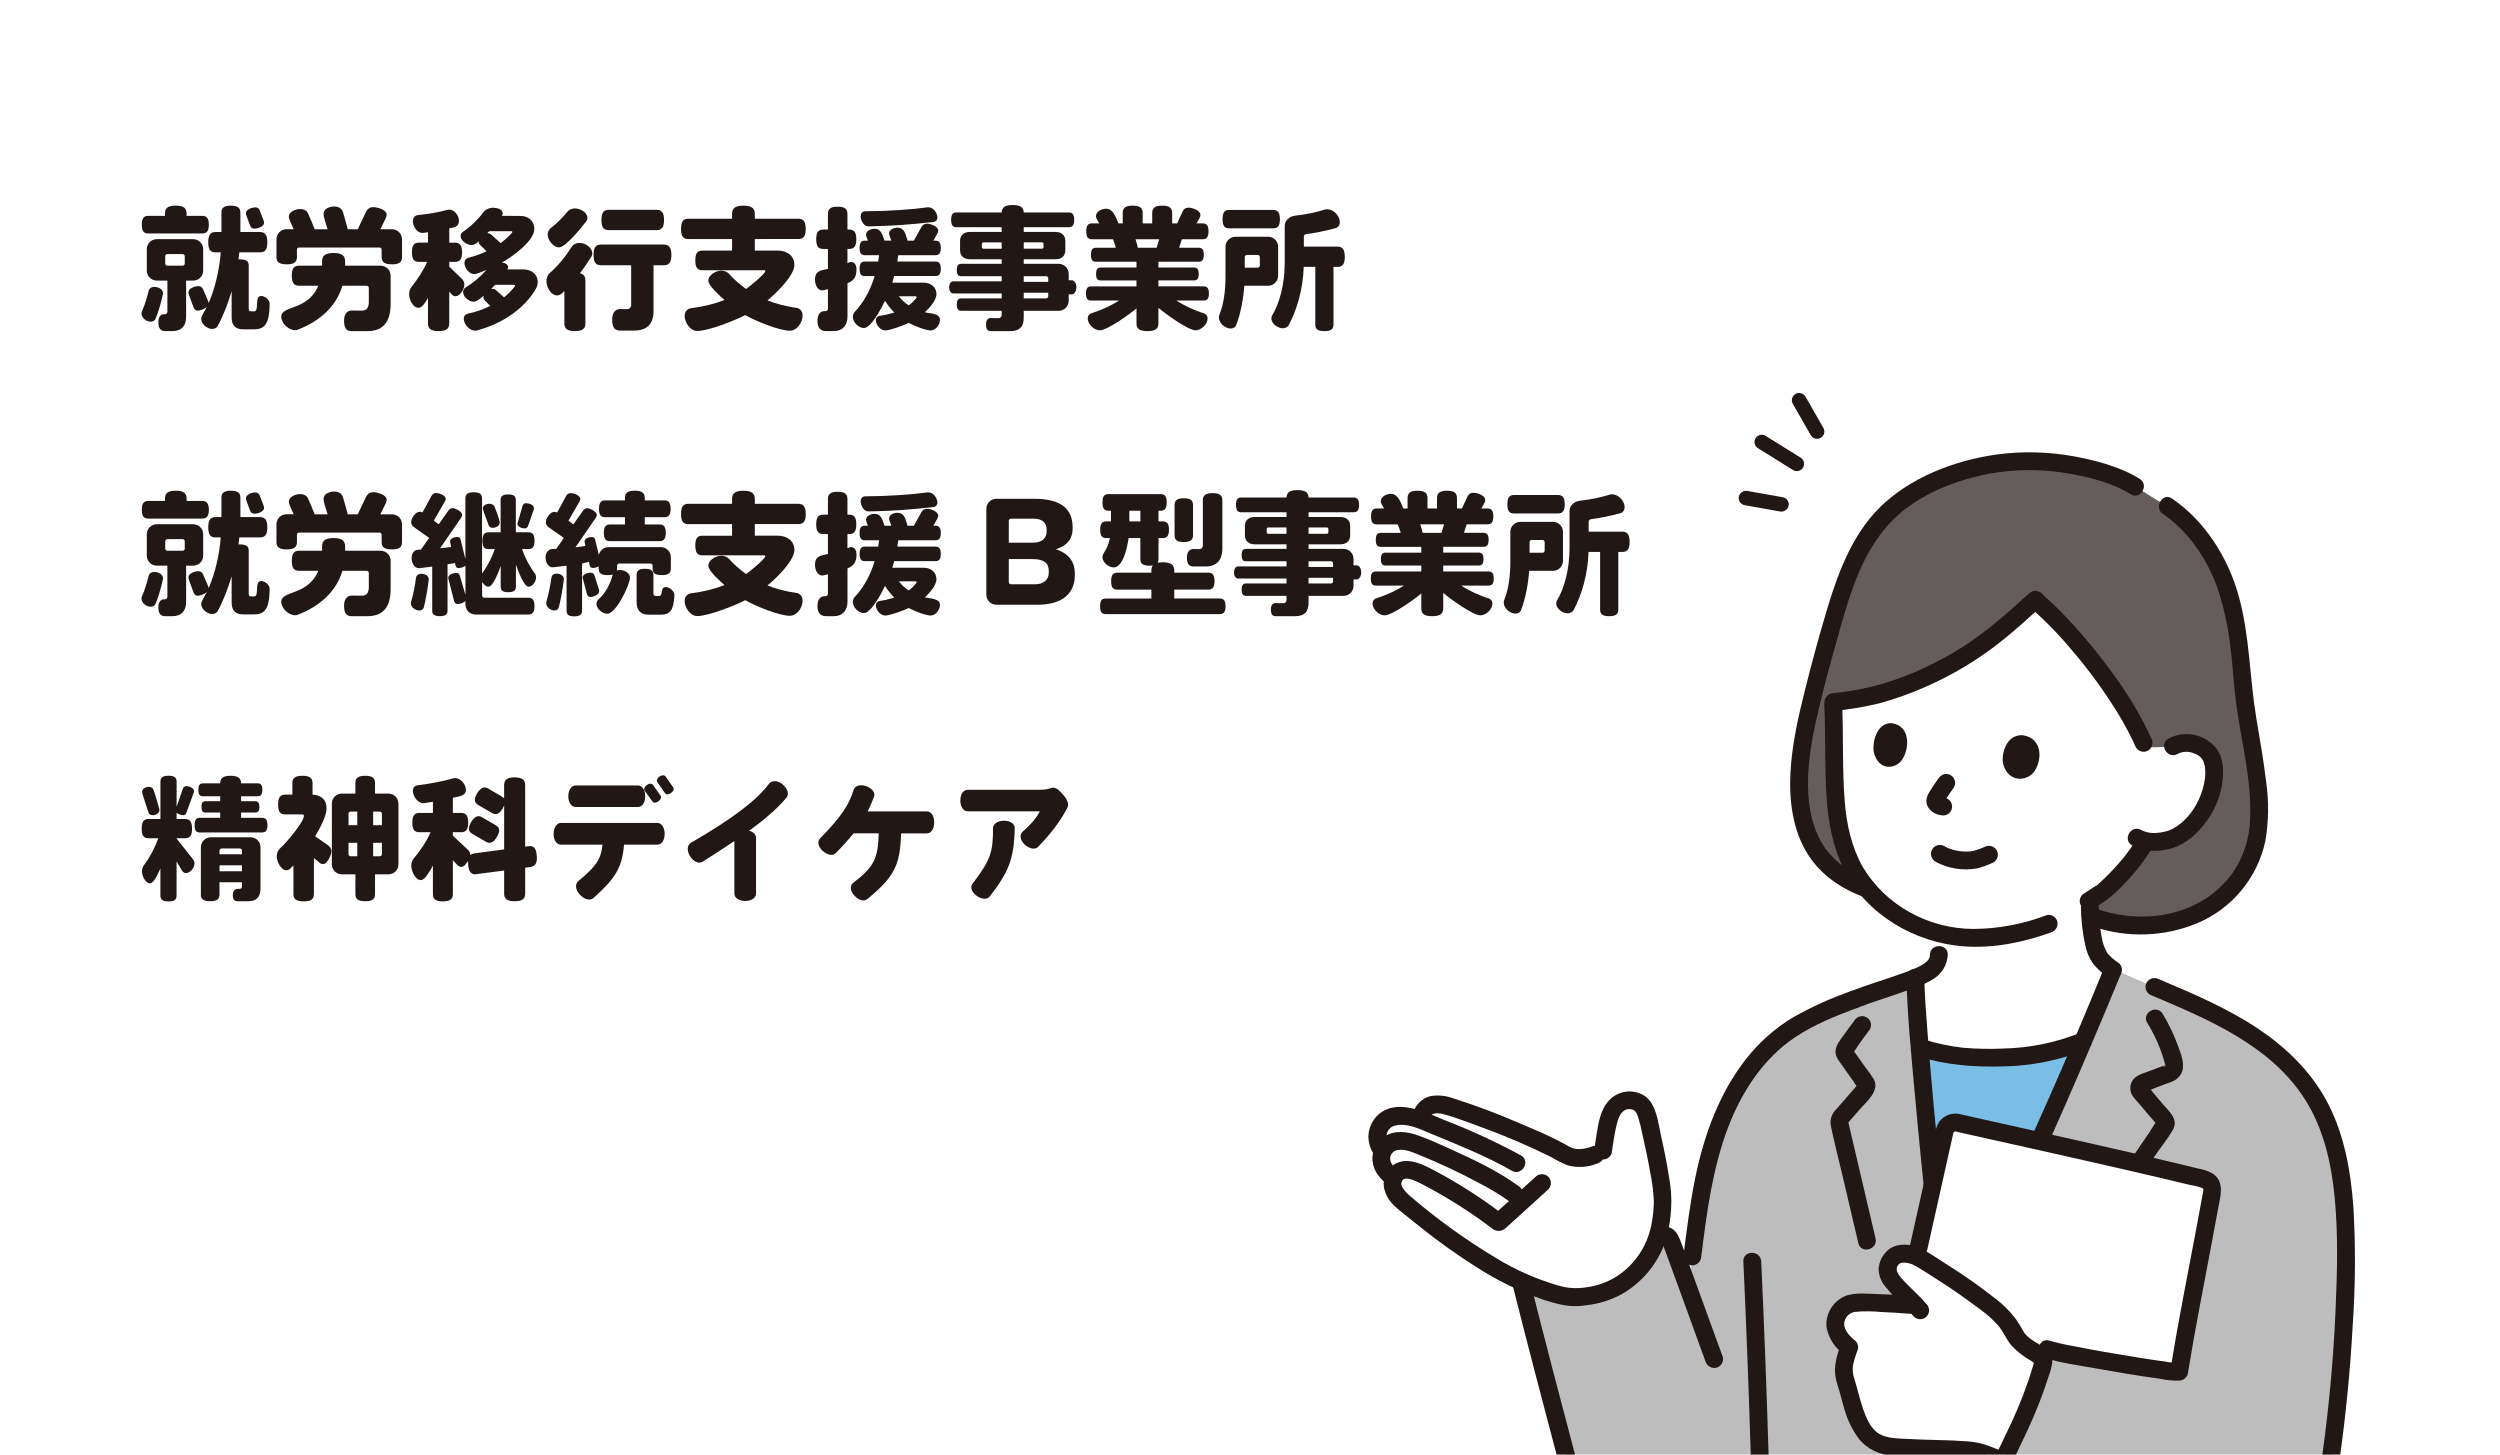 <?xml version="1.0" encoding="UTF-8"?>
<svg xmlns="http://www.w3.org/2000/svg" version="1.1" viewBox="0 0 825 480">
  <defs>
    <style>
      .cls-1 {
        fill: #211715;
      }

      .cls-2 {
        fill: #fff;
      }

      .cls-3 {
        fill: none;
      }

      .cls-4 {
        fill: #645d5c;
      }

      .cls-5 {
        fill: #bdbdbd;
      }

      .cls-6 {
        fill: #7abee6;
      }
    </style>
  </defs>
  <!-- Generator: Adobe Illustrator 28.7.1, SVG Export Plug-In . SVG Version: 1.2.0 Build 142)  -->
  <g>
    <g id="_レイヤー_1" data-name="レイヤー_1">
      <rect class="cls-2" width="825" height="480"/>
      <g id="_レイヤー_1-2" data-name="_レイヤー_1">
        <g>
          <path class="cls-1" d="M53.77,97.09c-.8,3.55-1.6,6.09-2.49,8.22-.18.4-.71.84-1.56.84-1.38,0-3.02-1.2-3.02-2.67,0-.27.04-.53.13-.71.93-2,1.73-4.71,2.22-6.8.13-.58.67-1.29,1.91-1.29s2.84.71,2.84,2.13c0,.13-.04.18-.04.27h.01ZM66.75,77.05h-17.82c-1.42,0-2.13-.71-2.13-2.89s.71-2.93,2.13-2.93h5.51v-.71c0-1.78.89-2.67,3.55-2.67s3.6.89,3.6,2.67v.71h5.15c1.42,0,2.18.76,2.18,2.93s-.76,2.89-2.18,2.89h.01ZM63.73,92.6h-2.31v11.91c0,2.93-1.42,4.75-4.58,4.75h-2.27c-1.42,0-2.31-.71-2.31-2.89s1.07-2.67,1.78-2.67h.36c.53,0,.84-.31.84-.93v-10.17h-3.47c-1.87,0-3.33-1.47-3.33-3.33v-7.02c0-1.87,1.47-3.33,3.33-3.33h11.95c1.87,0,3.33,1.47,3.33,3.33v7.02c0,1.87-1.47,3.33-3.33,3.33h.01ZM60.97,84.56c0-.4-.31-.71-.71-.71h-5.02c-.4,0-.71.31-.71.71v2.4c0,.4.31.71.71.71h5.02c.4,0,.71-.31.71-.71v-2.4ZM83.68,108.69h-3.33c-2.67,0-3.91-1.29-3.91-3.96v-8.66c-1.16,3.91-2.67,7.95-4.62,11.55-.27.44-.89.93-1.78.93-1.64,0-3.64-1.6-3.64-3.29,0-1.07,1.38-2.98,1.87-3.95-.67.58-2.09,1.2-2.98,1.2-.76,0-1.16-.4-1.47-1.2l-1.51-4.13c-.09-.27-.13-.53-.13-.75,0-1.29,2.13-2,3.29-2,.8,0,1.29.4,1.6,1.16l1.56,3.64c.13.31.22.58.22.8,2.09-4.84,3.51-10.71,4-16.75h-1.69c-1.64,0-2.44-.8-2.44-3.33s.8-3.38,2.44-3.38h1.91v-6.4c0-1.51.76-2.31,3.11-2.31s3.15.8,3.15,2.31v6.4h6.4c1.64,0,2.49.84,2.49,3.38s-.84,3.33-2.49,3.33h-6.75c-.09.75-.18,1.51-.27,2.31h.53c2.13,0,2.84.71,2.84,2.09v14.26c0,.53.18.8.71.8h1.11c1.73,0-.04-5.07,2.27-5.07,1.2,0,2.8,1.24,2.8,2.49v.04c0,7.24-2,8.49-5.29,8.49ZM83.99,75.45c-.8,0-1.24-.4-1.51-1.16l-1.2-3.24c-.09-.27-.13-.49-.13-.71,0-1.24,2.04-1.91,3.11-1.91.8,0,1.24.4,1.51,1.16l1.24,3.24c.09.27.13.49.13.71,0,1.24-2.09,1.91-3.15,1.91Z"/>
          <path class="cls-1" d="M129.32,87.23c-2.53,0-3.38-.8-3.38-2.44v-2.4c0-.4-.31-.71-.71-.71h-26.53c-.4,0-.71.31-.71.71v2.4c0,1.64-.84,2.44-3.38,2.44s-3.38-.8-3.38-2.44v-5.82c0-1.87,1.47-3.33,3.33-3.33h2.35c-.36-.84-1.6-3.29-1.6-4.13,0-1.69,2.31-2.53,3.73-2.53s2.27.67,2.58,1.38c.76,1.64,1.64,3.82,2.22,5.29h4.27c-.36-1.24-1.33-3.91-1.33-5.07,0-1.78,2.09-2.44,3.55-2.44,1.6,0,2.53.89,2.8,1.69.58,1.87,1.24,4.4,1.64,5.82h3.29l2.71-5.69c.49-1.02,1.2-1.6,2.4-1.6,1.38,0,4.44.84,4.44,2.49,0,.36-.13.75-.31,1.16l-1.78,3.64h3.82c1.87,0,3.33,1.47,3.33,3.33v5.82c0,1.64-.84,2.44-3.38,2.44h.03ZM121.36,109.27h-5.29c-1.69,0-2.53-.84-2.53-3.51s1.6-3.29,2.44-3.29l3.51.04c1.64,0,2.22-1.16,2.22-2.89v-4.62c0-.4-.31-.71-.71-.71h-8c-1.91,6.4-6.89,11.51-14.89,14.57-.18.09-.44.09-.76.09-2.13,0-4.53-2.27-4.53-4.44,0-3.82,8.75-1.87,12.22-10.22h-6.35c-1.6,0-2.4-.8-2.4-3.29s.8-3.33,2.4-3.33h7.6v-1.38c0-1.87.93-2.8,3.78-2.8s3.82.93,3.82,2.8v1.38h11.69c1.87,0,3.33,1.47,3.33,3.33v9.33c0,5.91-2.53,8.93-7.55,8.93h0Z"/>
          <path class="cls-1" d="M150.3,97.76c-.49,0-.98-.27-1.38-.76l-.67-.8v10.53c0,1.69-.89,2.53-3.51,2.53s-3.51-.84-3.51-2.53v-8.4c-.62.98-1.73,3.24-3.11,3.24-1.96,0-3.11-2.84-3.11-4.53,0-1.07.4-1.87.84-2.44,1.73-2.09,3.91-5.38,5.11-8.18h-2.71c-1.56,0-2.31-.75-2.31-3.15s.76-3.2,2.31-3.2h2.98v-3.42l-1.82.22c-1.82,0-3.15-2.18-3.15-3.87,0-1.38.93-1.96,1.56-2,3.78-.4,7.29-1.02,9.73-1.73.22-.04.44-.09.71-.09,1.78,0,3.2,2,3.2,3.69,0,2.04-1.69,2.18-3.2,2.49v4.71h1.87c1.56,0,2.35.8,2.35,3.2s-.8,3.15-2.35,3.15h-1.87v1.56l4.09,3.95c.58.58.89,1.2.89,2,0,1.38-1.33,3.82-2.93,3.82h0ZM176.91,95.18c-3.38,6-10.35,11.46-19.68,13.91-.09.04-.22.04-.4.04-1.87,0-3.78-2.09-3.78-3.96,0-1.02.71-1.51,1.24-1.64,2.84-.58,5.33-1.51,7.51-2.58l-1.87-1.87c-.27-.27-.4-.62-.4-.98,0-.18.04-.36.09-.53-.89.71-2.13,2-3.38,2-1.51,0-3.42-1.64-3.42-3.2,0-.71.4-1.24.8-1.47,2.62-1.6,5.15-3.78,6.89-5.82-.76.31-3.2,1.38-3.95,1.38-1.69,0-3.29-1.96-3.29-3.64,0-1.07.71-1.6,1.2-1.73,2.22-.58,4.27-1.29,6.09-2.18l-2.22-2.18c-.27-.27-.4-.67-.4-1.11-.76.67-1.33,1.24-2.4,1.24-1.42,0-3.55-1.47-3.55-2.98,0-.62.36-1.11.71-1.33,2.58-1.69,5.24-4.35,6.8-6.49.44-.62,1.51-1.51,3.24-1.51,1.2,0,3.15.44,3.15,1.87,0,.31-.13.58-.27.8l6.18.04c2.53,0,4.53,1.69,4.53,4.27,0,4.13-7.64,9.38-10.71,11.11,1.56.18,2.04.89,2.04,1.51,0,.27-.09.53-.22.75h5.29c2.53,0,4.71,1.51,4.71,4.18,0,.76-.22,1.51-.53,2.09h0ZM168.69,76.3h-7.24c-.13.13-.58.44-.58.62,0,0,.04.04.13.04.36,0,.71.13.98.36l3.24,2.89c1.42-1.07,2.67-2.18,3.73-3.38.09-.09.13-.22.13-.31,0-.13-.13-.22-.4-.22h0ZM169.54,93.98h-6.13c-.44.49-.89.93-1.33,1.38.18-.04.31-.04.49-.04.4,0,.76.09,1.02.36l2.75,2.44c1.38-1.11,2.53-2.31,3.51-3.55.09-.09.09-.18.09-.27,0-.18-.13-.31-.4-.31h0Z"/>
          <path class="cls-1" d="M195.18,84.65c-1.29,2.04-2.53,3.87-3.78,5.51,1.29.36,1.78,1.16,1.78,2.4v14.17c0,1.69-.89,2.53-3.47,2.53s-3.47-.84-3.47-2.53v-10.71c-.71.71-1.33,1.47-2.4,1.47-2.09,0-3.51-2.8-3.51-4.67,0-1.33.58-2.27,1.07-2.71,2.84-2.44,5.42-5.69,7.29-8.71.36-.53,1.2-1.24,2.49-1.24,1.91,0,4.27,1.47,4.27,3.47,0,.44-.13.8-.27,1.02h0ZM193.49,73.01c-1.29,1.64-6.75,8.62-8.98,8.62-1.91,0-3.78-2.4-3.78-4.22,0-1.02.53-1.73.98-2.09,2-1.55,4.04-3.6,5.47-5.38.4-.53,1.29-1.16,2.53-1.16,1.64,0,4.13,1.24,4.13,3.11,0,.44-.18.84-.36,1.11h0ZM219.04,87.54h-3.38v15.02c0,4.53-2.22,6.53-6.58,6.53h-4.4c-1.78,0-2.67-.89-2.67-3.69s1.64-3.42,2.58-3.42l2.4.04c.67,0,1.29-.58,1.29-1.33v-13.15h-9.91c-1.69,0-2.49-.84-2.49-3.42s.8-3.42,2.49-3.42h20.66c1.69,0,2.53.89,2.53,3.42s-.84,3.42-2.53,3.42h.01ZM216.64,75.94h-15.73c-1.64,0-2.44-.8-2.44-3.33s.8-3.38,2.44-3.38h15.73c1.64,0,2.49.84,2.49,3.38s-.84,3.33-2.49,3.33Z"/>
          <path class="cls-1" d="M263.4,78.87h-14.31v3.82h7.55c2.93,0,5.51,1.6,5.51,4.75,0,3.6-6.35,9.64-8.89,11.69,2.8,1.11,6,1.96,9.69,2.49.76.09,1.91.84,1.91,2.53,0,2.22-1.82,4.98-4.22,4.98-3.55,0-11.51-3.29-14.71-5.15-3.38,1.78-12.22,5.24-15.82,5.24-2.35,0-4.18-2.8-4.18-4.98,0-1.64,1.2-2.4,1.91-2.49,4.22-.53,7.95-1.47,11.24-2.75-1.2-1.07-5.33-4.67-5.33-6.35,0-1.96,2.53-3.33,4.27-3.33,1.16,0,2,.49,2.4.89,1.64,1.82,3.55,3.55,5.78,5.15.93-.62,6.35-4.98,6.35-5.91,0-.13-.13-.27-.4-.27h-20.35c-1.6,0-2.35-.8-2.35-3.24s.76-3.24,2.35-3.24h9.78v-3.82h-14.4c-1.64,0-2.44-.8-2.44-3.33s.8-3.38,2.44-3.38h14.4v-1.56c0-1.82.93-2.75,3.73-2.75s3.78.93,3.78,2.75v1.56h14.31c1.64,0,2.49.84,2.49,3.38s-.84,3.33-2.49,3.33h0Z"/>
          <path class="cls-1" d="M279.67,93.49v11.06c0,2.75-1.6,4.71-4.49,4.71h-2.53c-1.69,0-2.89-.84-2.89-3.42s1.42-3.16,2.18-3.16h.44c.49,0,.84-.4.84-.84v-6.4l-1.78.4c-1.78,0-2.49-2-2.49-3.51,0-3.11,2.09-3.07,4.27-3.6v-6.58h-1.56c-1.56,0-2.31-.8-2.31-3.2s.76-3.2,2.31-3.2h1.56v-5.15c0-1.6.8-2.4,3.2-2.4s3.24.8,3.24,2.4v5.15h.58c1.56,0,2.35.8,2.35,3.2s-.8,3.2-2.35,3.2h-.58v4.67l.67-.27c.18-.04.36-.09.58-.09.76,0,1.73.53,1.73,2.49.04,2.35-.93,3.73-2.98,4.53h.01ZM308.68,91.09h-13.6c-.18.75-.4,1.47-.62,2.18h10.35c2.27,0,4.22,1.42,4.22,3.78,0,2.09-2.44,4.71-3.82,6,1.6.44,4.98.27,4.98,2.49,0,1.56-1.42,3.51-3.07,3.51s-5.73-1.64-7.24-2.49c-1.51.75-6.22,2.49-7.73,2.49-1.6,0-3.11-1.82-3.11-3.33,0-.98.71-1.42,1.16-1.47,1.87-.27,3.47-.67,4.93-1.11-1.2-1.2-2.22-2.49-3.07-3.87-.93,1.91-4.49,8.98-6.98,8.98-1.73,0-3.64-1.91-3.64-3.64,0-.8.31-1.38.62-1.69,2.8-2.93,5.11-6.98,6.58-11.82h-3.24c-1.16,0-1.73-.58-1.73-2.4s.58-2.4,1.73-2.4h4.4c.13-.67.22-1.38.31-2.09h-4.71c-1.16,0-1.73-.58-1.73-2.4s.58-2.4,1.73-2.4h1.02c-.18-.58-.62-1.33-.62-1.96,0-1.38,1.69-1.96,2.8-1.96,2.27,0,2.67,2.22,3.29,3.91h2.27c-.18-.53-.76-1.82-.76-2.35,0-1.33,1.6-1.91,2.71-1.91,2.53,0,2.75,2.36,3.38,4.27h2.09l2.44-4.4c.44-.76.98-1.2,1.87-1.2,1.16,0,3.73.89,3.73,2.27,0,.31-.09.62-.31,1.02l-1.29,2.31h.67c1.16,0,1.78.62,1.78,2.4s-.62,2.4-1.78,2.4h-12.26c-.09.71-.18,1.42-.31,2.09h12.57c1.16,0,1.78.62,1.78,2.4s-.62,2.4-1.78,2.4h0ZM308.19,73.23c-8.22.93-13.82,1.33-21.59,1.47-1.51.04-2.58-1.91-2.58-3.29,0-1.24.84-1.69,1.38-1.69,8.04-.04,15.91-.62,20.53-1.29.09,0,.22-.04.31-.04.84,0,2.04.44,2.8,2.09.22.49.31.89.31,1.24,0,.98-.71,1.47-1.16,1.51ZM302.06,97.76h-5.42c.84,1.16,1.91,2.18,3.24,3.02,1.02-.76,1.82-1.56,2.49-2.44.09-.09.09-.18.09-.27,0-.18-.13-.31-.4-.31h0Z"/>
          <path class="cls-1" d="M353.65,97.14h-.98v2.09c0,1.87-1.47,3.33-3.33,3.33h-11.51v2.31c0,3.07-1.47,4.4-4.49,4.4h-6.31c-1.11,0-1.64-.53-1.64-2.27,0-1.6.84-2.04,1.47-2.04l2.67.04c.53,0,1.02-.44,1.02-1.02v-1.42h-13.33c-.98,0-1.47-.49-1.47-2.04s.49-2.04,1.47-2.04h13.33v-1.64h-16c-.76,0-1.33-.8-1.33-2s.58-2,1.33-2h16v-1.69h-13.33c-.98,0-1.47-.49-1.47-2.04s.49-2.04,1.47-2.04h13.33v-1.51h-10.53c-1.87,0-3.2-1.07-3.2-2.93v-3.15c0-1.87,1.33-2.93,3.2-2.93h10.53v-1.56h-14.89c-1.2,0-1.78-.58-1.78-2.44s.58-2.44,1.78-2.44h14.89c.09-1.64.98-2.44,3.64-2.44s3.55.8,3.64,2.44h14.84c1.2,0,1.82.62,1.82,2.44s-.62,2.44-1.82,2.44h-14.84v1.56h10.53c1.87,0,3.2,1.07,3.2,2.93v3.15c0,1.87-1.33,2.93-3.2,2.93h-10.53v1.51h11.51c1.87,0,3.33,1.47,3.33,3.33v2.09h.98c.84,0,1.56.93,1.56,2.31s-.71,2.36-1.56,2.36v-.02ZM330.55,79.99h-5.95c-.4,0-.58.18-.58.58v.93c0,.4.18.58.58.58h5.95v-2.09ZM344.37,80.56c0-.4-.18-.58-.58-.58h-5.95v2.09h5.95c.4,0,.58-.18.58-.58,0,0,0-.93,0-.93ZM345.92,91.85c0-.4-.31-.71-.71-.71h-7.38v1.87h8.09v-1.16ZM345.92,96.6h-8.09v1.87h7.38c.4,0,.71-.31.71-.71v-1.16Z"/>
          <path class="cls-1" d="M397.21,99.18h-9.02c2.49,1.6,5.64,3.15,9.11,4.22.53.18,1.2.71,1.2,1.73,0,1.91-2.13,3.87-4,3.87-2.4,0-10.26-5.69-12.22-7.42v5.07c0,1.78-.93,2.62-3.64,2.62s-3.6-.84-3.6-2.62v-4.89c-1.96,1.73-9.64,7.24-12.09,7.24-1.87,0-4-2-4-3.87,0-1.02.67-1.6,1.16-1.73,3.51-1.11,6.67-2.62,9.2-4.22h-9.24c-1.16,0-1.69-.58-1.69-2.31s.53-2.36,1.69-2.36h14.97v-1.96h-11.77c-1.07,0-1.56-.53-1.56-2.13s.49-2.13,1.56-2.13h11.77v-1.91h-13.33c-1.16,0-1.69-.58-1.69-2.31s.53-2.31,1.69-2.31h6.53c-.27-.93-.58-1.87-.98-2.8h-6.89c-1.29,0-1.91-.62-1.91-2.62s.62-2.62,1.91-2.62h2.4c-.36-.62-1.11-1.69-1.11-2.4,0-1.55,2-2.44,3.33-2.44,2.4,0,3.33,2.98,4.09,4.84h1.42v-3.42c0-1.6.8-2.44,3.29-2.44s3.29.84,3.29,2.44v3.42h3.15v-3.42c0-1.6.8-2.44,3.29-2.44s3.29.84,3.29,2.44v3.42h1.64l1.78-3.87c.4-.89,1.02-1.33,1.96-1.33,1.24,0,3.95.89,3.95,2.35,0,.36-.09.71-.31,1.11l-.98,1.73h2c1.29,0,1.96.67,1.96,2.62s-.67,2.62-1.96,2.62h-6.84l-.89,2.8h6.4c1.16,0,1.73.58,1.73,2.31s-.58,2.31-1.73,2.31h-13.24v1.91h11.69c1.07,0,1.6.53,1.6,2.13s-.53,2.13-1.6,2.13h-11.69v1.96h14.93c1.16,0,1.73.62,1.73,2.36s-.58,2.31-1.73,2.31h0ZM374.72,78.96c.31.89.53,1.82.76,2.8h6.22l.84-2.8h-7.82Z"/>
          <path class="cls-1" d="M418.45,94.29h-7.82c-.31,4.27-1.2,9.2-2.71,13.06-.18.49-.84,1.07-1.82,1.07-1.82,0-3.87-1.82-3.87-3.64,0-.4.09-.71.18-.93,1.38-3.33,2-7.78,2-12.57v-9.82c0-1.87,1.47-3.33,3.33-3.33h10.71c1.87,0,3.33,1.47,3.33,3.33v9.51c0,1.87-1.47,3.33-3.33,3.33h0ZM420.1,75.36h-14.44c-1.51,0-2.22-.76-2.22-3.02s.71-3.07,2.22-3.07h14.44c1.51,0,2.27.8,2.27,3.07s-.75,3.02-2.27,3.02ZM415.74,84.83c0-.4-.31-.71-.71-.71h-3.55c-.4,0-.71.31-.71.71v3.51h4.27c.4,0,.71-.31.71-.71v-2.8h-.01ZM441.29,88.07h-1.24v19.02c0,1.47-.76,2.18-3.02,2.18s-2.98-.71-2.98-2.18v-19.02h-3.82c-.22,7.38-2.31,14.35-4.98,19.28-.27.44-.93.98-1.96.98-1.6,0-3.73-1.51-3.73-3.24,0-.44.13-.84.31-1.11,2.27-3.73,4.09-9.95,4.09-17.37v-12.13c0-1.73,1.6-3.07,3.29-3.29,4.18-.49,6.93-1.11,10-2.04.22-.09.49-.09.8-.09,2.04,0,4.09,2.22,4.09,4.22,0,1.2-.8,1.87-1.38,2-3.55.98-6.89,1.6-9.78,2-.4.04-.71.4-.71.8v3.29h11.02c1.64,0,2.49.84,2.49,3.38s-.84,3.33-2.49,3.33h0Z"/>
        </g>
        <g>
          <path class="cls-1" d="M53.77,191.16c-.8,3.55-1.6,6.09-2.49,8.22-.18.4-.71.84-1.56.84-1.38,0-3.02-1.2-3.02-2.67,0-.27.04-.53.13-.71.93-2,1.73-4.71,2.22-6.8.13-.58.67-1.29,1.91-1.29s2.84.71,2.84,2.13c0,.13-.04.18-.04.27h.01ZM66.75,171.13h-17.82c-1.42,0-2.13-.71-2.13-2.89s.71-2.93,2.13-2.93h5.51v-.71c0-1.78.89-2.67,3.55-2.67s3.6.89,3.6,2.67v.71h5.15c1.42,0,2.18.76,2.18,2.93s-.76,2.89-2.18,2.89h.01ZM63.73,186.68h-2.31v11.91c0,2.93-1.42,4.75-4.58,4.75h-2.27c-1.42,0-2.31-.71-2.31-2.89s1.07-2.67,1.78-2.67h.36c.53,0,.84-.31.84-.93v-10.18h-3.47c-1.87,0-3.33-1.47-3.33-3.33v-7.02c0-1.87,1.47-3.33,3.33-3.33h11.95c1.87,0,3.33,1.47,3.33,3.33v7.02c0,1.87-1.47,3.33-3.33,3.33h.01ZM60.97,178.63c0-.4-.31-.71-.71-.71h-5.02c-.4,0-.71.31-.71.71v2.4c0,.4.31.71.71.71h5.02c.4,0,.71-.31.71-.71v-2.4ZM83.68,202.76h-3.33c-2.67,0-3.91-1.29-3.91-3.95v-8.66c-1.16,3.91-2.67,7.95-4.62,11.55-.27.44-.89.93-1.78.93-1.64,0-3.64-1.6-3.64-3.29,0-1.07,1.38-2.98,1.87-3.95-.67.58-2.09,1.2-2.98,1.2-.76,0-1.16-.4-1.47-1.2l-1.51-4.13c-.09-.27-.13-.53-.13-.76,0-1.29,2.13-2,3.29-2,.8,0,1.29.4,1.6,1.16l1.56,3.64c.13.31.22.58.22.8,2.09-4.84,3.51-10.71,4-16.75h-1.69c-1.64,0-2.44-.8-2.44-3.33s.8-3.38,2.44-3.38h1.91v-6.4c0-1.51.76-2.31,3.11-2.31s3.15.8,3.15,2.31v6.4h6.4c1.64,0,2.49.84,2.49,3.38s-.84,3.33-2.49,3.33h-6.75c-.09.76-.18,1.51-.27,2.31h.53c2.13,0,2.84.71,2.84,2.09v14.26c0,.53.18.8.71.8h1.11c1.73,0-.04-5.07,2.27-5.07,1.2,0,2.8,1.24,2.8,2.49v.04c0,7.24-2,8.49-5.29,8.49ZM83.99,169.53c-.8,0-1.24-.4-1.51-1.16l-1.2-3.24c-.09-.27-.13-.49-.13-.71,0-1.24,2.04-1.91,3.11-1.91.8,0,1.24.4,1.51,1.16l1.24,3.24c.09.27.13.49.13.71,0,1.24-2.09,1.91-3.15,1.91Z"/>
          <path class="cls-1" d="M129.32,181.3c-2.53,0-3.38-.8-3.38-2.44v-2.4c0-.4-.31-.71-.71-.71h-26.53c-.4,0-.71.31-.71.71v2.4c0,1.64-.84,2.44-3.38,2.44s-3.38-.8-3.38-2.44v-5.82c0-1.87,1.47-3.33,3.33-3.33h2.35c-.36-.84-1.6-3.29-1.6-4.13,0-1.69,2.31-2.53,3.73-2.53s2.27.67,2.58,1.38c.76,1.64,1.64,3.82,2.22,5.29h4.27c-.36-1.24-1.33-3.91-1.33-5.07,0-1.78,2.09-2.44,3.55-2.44,1.6,0,2.53.89,2.8,1.69.58,1.87,1.24,4.4,1.64,5.82h3.29l2.71-5.69c.49-1.02,1.2-1.6,2.4-1.6,1.38,0,4.44.84,4.44,2.49,0,.36-.13.76-.31,1.16l-1.78,3.64h3.82c1.87,0,3.33,1.47,3.33,3.33v5.82c0,1.64-.84,2.44-3.38,2.44h.03ZM121.36,203.34h-5.29c-1.69,0-2.53-.84-2.53-3.51s1.6-3.29,2.44-3.29l3.51.04c1.64,0,2.22-1.16,2.22-2.89v-4.62c0-.4-.31-.71-.71-.71h-8c-1.91,6.4-6.89,11.51-14.89,14.57-.18.09-.44.09-.76.09-2.13,0-4.53-2.27-4.53-4.44,0-3.82,8.75-1.87,12.22-10.22h-6.35c-1.6,0-2.4-.8-2.4-3.29s.8-3.33,2.4-3.33h7.6v-1.38c0-1.87.93-2.8,3.78-2.8s3.82.93,3.82,2.8v1.38h11.69c1.87,0,3.33,1.47,3.33,3.33v9.33c0,5.91-2.53,8.93-7.55,8.93h0Z"/>
          <path class="cls-1" d="M139.86,200.45c-.13.44-.58,1.02-1.47,1.02-1.29,0-2.8-1.02-2.8-2.4,0-.13.04-.27.04-.36.76-2.53,1.38-5.73,1.64-8.04.09-.58.58-1.33,1.82-1.33,1.02,0,2.4.58,2.4,1.78v.13c-.49,4.09-1.11,7.06-1.64,9.2h.01ZM174.47,193.61c-1.69,0-3.69-5.87-4.22-7.24v7.24c0,1.24-.67,1.82-2.53,1.82s-2.49-.58-2.49-1.82v-6.84c-.49,1.33-2.4,6.84-4.04,6.84-.98,0-1.56-.84-2.09-1.56v4.49c0,.4.31.71.71.71h14.53c1.33,0,2.04.71,2.04,2.8s-.71,2.75-2.04,2.75h-17.42c-1.87,0-3.33-1.47-3.33-3.33v-1.16c-.49.58-1.73,1.02-2.53,1.02-.71,0-1.07-.4-1.24-1.07l-1.91-7.55c0-1.11,1.73-1.64,2.67-1.64.67,0,1.02.31,1.2.98l1.82,6.31v-9.69c-.4.44-1.6.8-2.22.8s-.93-.31-1.07-.93l-.18-.76c-.8.18-1.6.31-2.44.44v15.29c0,1.24-.67,1.82-2.53,1.82s-2.53-.58-2.53-1.82v-14.53l-4.31.53c-1.73,0-2.49-1.91-2.49-3.38,0-2,1.33-2.71,2.09-2.71.31,0,.67,0,.98-.04l2.75-3.87-4.98-3.51c-.62-.44-.98-.98-.98-1.69,0-1.29,1.42-3.42,2.8-3.42.31,0,.62.09.93.22l2.93-5.38c.36-.67.84-1.02,1.6-1.02.98,0,3.15.76,3.15,1.91,0,.27-.13.58-.31.89l-3.64,6.31,1.64,1.2,3.15-4.49c.36-.53.8-.84,1.38-.84.98,0,3.2,1.16,3.2,2.22,0,.31-.13.62-.36.98l-6.93,10.04c1.29-.13,2.53-.27,3.64-.44l-.36-1.82c0-1.02,1.56-1.47,2.4-1.47.67,0,.98.31,1.11.93l1.56,6.4v-20.04c0-1.33.67-2.04,2.75-2.04s2.75.71,2.75,2.04v24.75c1.87-2.49,3.33-5.42,4.22-8.04h-2.09c-1.33,0-2-.67-2-2.75s.67-2.8,2-2.8h4v-10.62c0-1.24.62-1.87,2.49-1.87s2.53.62,2.53,1.87v10.62h4.13c1.33,0,2.04.71,2.04,2.8s-.71,2.75-2.04,2.75h-2.09c.89,2.67,2.4,5.6,4.27,8.09.18.22.36.71.36,1.29,0,1.24-1.11,3.02-2.44,3.02h0ZM162.65,174.19c-.84,0-1.33-.53-1.42-.89-.31-1.11-1.91-4.89-1.91-5.51,0-1.02,1.24-1.56,2.18-1.56s1.56.58,1.69.93c.67,1.6,1.24,3.24,1.69,5.02,0,.04.04.13.04.22,0,1.11-1.29,1.78-2.27,1.78h0ZM176.11,168.24l-1.82,5.24c-.18.58-.53.89-1.16.89-.84,0-2.4-.49-2.4-1.51l1.69-5.82c.18-.67.53-.98,1.24-.98.89,0,2.53.53,2.53,1.6,0,.18,0,.36-.09.58h0Z"/>
          <path class="cls-1" d="M218.38,189.79c-2.27,0-3.02-.71-3.02-2.18v-.93c0-.4-.31-.71-.71-.71h-10.31c-.4,0-.71.31-.71.71v.89c0,.27-.04.53-.09.71.27-.09.62-.18,1.02-.18,1.47,0,3.33.93,3.33,2.53,0,2.22-4.53,11.91-7.51,11.91-1.56,0-3.55-1.64-3.55-3.24,0-.71.36-1.24.67-1.51,2.31-2.04,3.87-4.98,4.71-8.18-.44.09-.98.18-1.64.18-2.27,0-3.02-.71-3.02-2.22v-.67c-.53.31-1.24.53-1.87.53-.67,0-.98-.36-1.11-.98l-.22-1.02c-.71.18-1.47.31-2.27.49v15.6c0,1.24-.67,1.87-2.58,1.87s-2.53-.62-2.53-1.87v-14.84l-4.58.53c-1.64,0-2.35-1.87-2.35-3.24,0-2.09,1.38-2.75,2.13-2.8l1.38-.04,2.53-3.6-4.98-3.51c-.62-.44-.98-.98-.98-1.69,0-1.29,1.42-3.42,2.8-3.42.31,0,.62.09.93.22l2.93-5.38c.36-.67.84-1.02,1.6-1.02.98,0,3.15.76,3.15,1.91,0,.27-.13.58-.31.89l-3.64,6.31,1.64,1.2,3.15-4.49c.36-.53.8-.84,1.38-.84.98,0,3.2,1.16,3.2,2.22,0,.31-.13.62-.36.98l-6.71,9.73,3.29-.49-.27-1.42c0-1.11,1.47-1.51,2.35-1.51.76,0,1.02.36,1.2,1.02l1.16,4.89c.36-1.51,1.64-2.58,3.24-2.58h17.2c1.87,0,3.33,1.47,3.33,3.33v3.73c0,1.47-.76,2.18-3.02,2.18h.02ZM184.34,200.58c-.13.44-.58.89-1.33.89-1.24,0-2.75-1.07-2.75-2.4,0-.18,0-.31.04-.44.71-2.4,1.33-5.6,1.69-8.09.04-.49.53-1.24,1.69-1.24,1.02,0,2.4.58,2.4,1.78v.13c-.53,4.13-1.16,7.33-1.73,9.38h0ZM194.87,196.99c-.67,0-1.02-.36-1.2-1.02l-1.42-5.38c0-1.11,1.73-1.6,2.67-1.6.71,0,1.07.36,1.29,1.02l1.42,4.49c.09.22.09.4.09.62,0,1.16-1.82,1.87-2.84,1.87h0ZM219.27,170.68h-6.49v2.4h4.89c1.33,0,2.04.71,2.04,2.75s-.71,2.75-2.04,2.75h-16.4c-1.33,0-2-.67-2-2.75s.67-2.75,2-2.75h4.98v-2.4h-6.58c-1.33,0-2-.67-2-2.75s.67-2.8,2-2.8h6.58v-.8c0-1.6.8-2.4,3.24-2.4s3.29.8,3.29,2.4v.8h6.49c1.33,0,2.04.71,2.04,2.8s-.71,2.75-2.04,2.75ZM218.07,202.85h-4.04c-2.27,0-3.95-1.11-3.95-4.18v-8.93c0-1.33.67-2.04,2.75-2.04s2.8.71,2.8,2.04v6.04c0,.58.22.89.8.89h1.11c1.38,0,.18-2.93,2.18-2.93,1.29,0,2.93,1.42,2.84,2.71-.27,5.02-1.47,6.4-4.49,6.4h0Z"/>
          <path class="cls-1" d="M263.4,172.95h-14.31v3.82h7.55c2.93,0,5.51,1.6,5.51,4.75,0,3.6-6.35,9.64-8.89,11.69,2.8,1.11,6,1.96,9.69,2.49.76.09,1.91.84,1.91,2.53,0,2.22-1.82,4.98-4.22,4.98-3.55,0-11.51-3.29-14.71-5.15-3.38,1.78-12.22,5.24-15.82,5.24-2.35,0-4.18-2.8-4.18-4.98,0-1.64,1.2-2.4,1.91-2.49,4.22-.53,7.95-1.47,11.24-2.75-1.2-1.07-5.33-4.67-5.33-6.35,0-1.96,2.53-3.33,4.27-3.33,1.16,0,2,.49,2.4.89,1.64,1.82,3.55,3.55,5.78,5.15.93-.62,6.35-4.98,6.35-5.91,0-.13-.13-.27-.4-.27h-20.35c-1.6,0-2.35-.8-2.35-3.24s.76-3.24,2.35-3.24h9.78v-3.82h-14.4c-1.64,0-2.44-.8-2.44-3.33s.8-3.38,2.44-3.38h14.4v-1.56c0-1.82.93-2.75,3.73-2.75s3.78.93,3.78,2.75v1.56h14.31c1.64,0,2.49.84,2.49,3.38s-.84,3.33-2.49,3.33h0Z"/>
          <path class="cls-1" d="M279.67,187.57v11.06c0,2.75-1.6,4.71-4.49,4.71h-2.53c-1.69,0-2.89-.84-2.89-3.42s1.42-3.15,2.18-3.15h.44c.49,0,.84-.4.84-.84v-6.4l-1.78.4c-1.78,0-2.49-2-2.49-3.51,0-3.11,2.09-3.07,4.27-3.6v-6.58h-1.56c-1.56,0-2.31-.8-2.31-3.2s.76-3.2,2.31-3.2h1.56v-5.15c0-1.6.8-2.4,3.2-2.4s3.24.8,3.24,2.4v5.15h.58c1.56,0,2.35.8,2.35,3.2s-.8,3.2-2.35,3.2h-.58v4.67l.67-.27c.18-.04.36-.09.58-.09.76,0,1.73.53,1.73,2.49.04,2.35-.93,3.73-2.98,4.53h.01ZM308.68,185.17h-13.6c-.18.76-.4,1.47-.62,2.18h10.35c2.27,0,4.22,1.42,4.22,3.78,0,2.09-2.44,4.71-3.82,6,1.6.44,4.98.27,4.98,2.49,0,1.56-1.42,3.51-3.07,3.51s-5.73-1.64-7.24-2.49c-1.51.76-6.22,2.49-7.73,2.49-1.6,0-3.11-1.82-3.11-3.33,0-.98.71-1.42,1.16-1.47,1.87-.27,3.47-.67,4.93-1.11-1.2-1.2-2.22-2.49-3.07-3.87-.93,1.91-4.49,8.98-6.98,8.98-1.73,0-3.64-1.91-3.64-3.64,0-.8.31-1.38.62-1.69,2.8-2.93,5.11-6.98,6.58-11.82h-3.24c-1.16,0-1.73-.58-1.73-2.4s.58-2.4,1.73-2.4h4.4c.13-.67.22-1.38.31-2.09h-4.71c-1.16,0-1.73-.58-1.73-2.4s.58-2.4,1.73-2.4h1.02c-.18-.58-.62-1.33-.62-1.96,0-1.38,1.69-1.96,2.8-1.96,2.27,0,2.67,2.22,3.29,3.91h2.27c-.18-.53-.76-1.82-.76-2.35,0-1.33,1.6-1.91,2.71-1.91,2.53,0,2.75,2.35,3.38,4.27h2.09l2.44-4.4c.44-.76.98-1.2,1.87-1.2,1.16,0,3.73.89,3.73,2.27,0,.31-.09.62-.31,1.02l-1.29,2.31h.67c1.16,0,1.78.62,1.78,2.4s-.62,2.4-1.78,2.4h-12.26c-.09.71-.18,1.42-.31,2.09h12.57c1.16,0,1.78.62,1.78,2.4s-.62,2.4-1.78,2.4h0ZM308.19,167.3c-8.22.93-13.82,1.33-21.59,1.47-1.51.04-2.58-1.91-2.58-3.29,0-1.24.84-1.69,1.38-1.69,8.04-.04,15.91-.62,20.53-1.29.09,0,.22-.04.31-.04.84,0,2.04.44,2.8,2.09.22.49.31.89.31,1.24,0,.98-.71,1.47-1.16,1.51h0ZM302.06,191.83h-5.42c.84,1.16,1.91,2.18,3.24,3.02,1.02-.76,1.82-1.56,2.49-2.44.09-.09.09-.18.09-.27,0-.18-.13-.31-.4-.31h0Z"/>
          <path class="cls-1" d="M342.24,199.56h-13.42c-1.87,0-3.33-1.47-3.33-3.33v-28.3c0-1.87,1.47-3.33,3.33-3.33h12.57c8.67,0,12.58,3.29,12.58,9.38v.44c0,2.49-.93,5.38-5.55,6.84,4.93,1.56,6.27,4.8,6.27,8v.49c0,6-3.91,9.82-12.44,9.82h0ZM345.39,174.68c0-2.04-1.33-3.51-4.18-3.51h-7.6c-.4,0-.71.31-.71.71v7.2h8c3.2,0,4.49-1.69,4.49-3.69v-.71ZM346.1,188.45c0-2.58-1.55-3.95-5.29-3.95h-7.91v7.6c0,.4.31.71.71.71h8.04c2.8,0,4.44-1.64,4.44-3.69v-.67h.01Z"/>
          <path class="cls-1" d="M402.54,202.67h-37.64c-1.24,0-1.87-.62-1.87-2.58s.62-2.58,1.87-2.58h15.06v-2.93h-11.24c-1.38,0-2.04-.67-2.04-2.8s.67-2.8,2.04-2.8h11.24v-.62c0-.76.13-1.33.49-1.78-.31.04-.71.09-1.16.09-2.27,0-2.98-.71-2.98-2.18v-6.93h-3.87c-.31,2.31-1.69,9.69-4.89,9.69-1.69,0-3.73-1.64-3.73-3.38,0-.53.18-.98.36-1.24,1.02-1.51,1.73-3.15,2.09-5.07h-1.2c-1.33,0-2-.67-2-2.75s.67-2.75,2-2.75h1.56v-3.51h-.8c-1.33,0-2-.67-2-2.75s.67-2.75,2-2.75h17.15c1.33,0,2.04.71,2.04,2.75s-.71,2.75-2.04,2.75h-.67v3.51h1.42c1.33,0,2.04.71,2.04,2.75s-.71,2.75-2.04,2.75h-1.42v6.93c0,.49-.09.89-.31,1.24.49-.13,1.07-.18,1.73-.18,2.8,0,3.78.93,3.78,2.8v.62h11.2c1.38,0,2.09.71,2.09,2.8s-.71,2.8-2.09,2.8h-11.2v2.93h15.02c1.24,0,1.91.67,1.91,2.58s-.67,2.58-1.91,2.58h.01ZM376.32,168.55h-3.64v3.51h3.64v-3.51ZM390.63,178.86c-2.27,0-3.02-.71-3.02-2.22v-9.95c0-1.51.76-2.27,3.02-2.27s3.07.76,3.07,2.27v9.95c0,1.51-.8,2.22-3.07,2.22ZM397.78,186.94h-3.87c-1.51,0-2.22-.76-2.22-3.02s1.38-2.75,2.09-2.75l1.87.04c.93,0,1.29-.49,1.29-1.42v-14.66c0-1.6.8-2.4,3.2-2.4s3.24.8,3.24,2.4v15.77c0,3.87-1.78,6.04-5.6,6.04h0Z"/>
          <path class="cls-1" d="M447.65,191.21h-.98v2.09c0,1.87-1.47,3.33-3.33,3.33h-11.51v2.31c0,3.07-1.47,4.4-4.49,4.4h-6.31c-1.11,0-1.64-.53-1.64-2.27,0-1.6.84-2.04,1.47-2.04l2.67.04c.53,0,1.02-.44,1.02-1.02v-1.42h-13.33c-.98,0-1.47-.49-1.47-2.04s.49-2.04,1.47-2.04h13.33v-1.64h-16c-.76,0-1.33-.8-1.33-2s.58-2,1.33-2h16v-1.69h-13.33c-.98,0-1.47-.49-1.47-2.04s.49-2.04,1.47-2.04h13.33v-1.51h-10.53c-1.87,0-3.2-1.07-3.2-2.93v-3.15c0-1.87,1.33-2.93,3.2-2.93h10.53v-1.56h-14.89c-1.2,0-1.78-.58-1.78-2.44s.58-2.44,1.78-2.44h14.89c.09-1.64.98-2.44,3.64-2.44s3.55.8,3.64,2.44h14.84c1.2,0,1.82.62,1.82,2.44s-.62,2.44-1.82,2.44h-14.84v1.56h10.53c1.87,0,3.2,1.07,3.2,2.93v3.15c0,1.87-1.33,2.93-3.2,2.93h-10.53v1.51h11.51c1.87,0,3.33,1.47,3.33,3.33v2.09h.98c.84,0,1.55.93,1.55,2.31s-.71,2.35-1.55,2.35h0ZM424.54,174.06h-5.95c-.4,0-.58.18-.58.58v.93c0,.4.18.58.58.58h5.95v-2.09ZM438.36,174.64c0-.4-.18-.58-.58-.58h-5.95v2.09h5.95c.4,0,.58-.18.58-.58v-.93ZM439.92,185.92c0-.4-.31-.71-.71-.71h-7.38v1.87h8.09v-1.16h0ZM439.92,190.68h-8.09v1.87h7.38c.4,0,.71-.31.71-.71v-1.16h0Z"/>
          <path class="cls-1" d="M491.2,193.25h-9.02c2.49,1.6,5.64,3.15,9.11,4.22.53.18,1.2.71,1.2,1.73,0,1.91-2.13,3.87-4,3.87-2.4,0-10.26-5.69-12.22-7.42v5.07c0,1.78-.93,2.62-3.64,2.62s-3.6-.84-3.6-2.62v-4.89c-1.96,1.73-9.64,7.24-12.09,7.24-1.87,0-4-2-4-3.87,0-1.02.67-1.6,1.16-1.73,3.51-1.11,6.67-2.62,9.2-4.22h-9.24c-1.16,0-1.69-.58-1.69-2.31s.53-2.35,1.69-2.35h14.97v-1.96h-11.78c-1.07,0-1.55-.53-1.55-2.13s.49-2.13,1.55-2.13h11.78v-1.91h-13.33c-1.16,0-1.69-.58-1.69-2.31s.53-2.31,1.69-2.31h6.53c-.27-.93-.58-1.87-.98-2.8h-6.89c-1.29,0-1.91-.62-1.91-2.62s.62-2.62,1.91-2.62h2.4c-.36-.62-1.11-1.69-1.11-2.4,0-1.56,2-2.44,3.33-2.44,2.4,0,3.33,2.98,4.09,4.84h1.42v-3.42c0-1.6.8-2.44,3.29-2.44s3.29.84,3.29,2.44v3.42h3.15v-3.42c0-1.6.8-2.44,3.29-2.44s3.29.84,3.29,2.44v3.42h1.64l1.78-3.87c.4-.89,1.02-1.33,1.96-1.33,1.24,0,3.95.89,3.95,2.35,0,.36-.09.71-.31,1.11l-.98,1.73h2c1.29,0,1.96.67,1.96,2.62s-.67,2.62-1.96,2.62h-6.84l-.89,2.8h6.4c1.16,0,1.73.58,1.73,2.31s-.58,2.31-1.73,2.31h-13.24v1.91h11.69c1.07,0,1.6.53,1.6,2.13s-.53,2.13-1.6,2.13h-11.69v1.96h14.93c1.16,0,1.73.62,1.73,2.35s-.58,2.31-1.73,2.31h0ZM468.71,173.04c.31.89.53,1.82.76,2.8h6.22l.84-2.8h-7.82Z"/>
          <path class="cls-1" d="M512.45,188.37h-7.82c-.31,4.27-1.2,9.2-2.71,13.06-.18.49-.84,1.07-1.82,1.07-1.82,0-3.87-1.82-3.87-3.64,0-.4.09-.71.18-.93,1.38-3.33,2-7.78,2-12.57v-9.82c0-1.87,1.47-3.33,3.33-3.33h10.71c1.87,0,3.33,1.47,3.33,3.33v9.51c0,1.87-1.47,3.33-3.33,3.33h0ZM514.09,169.44h-14.44c-1.51,0-2.22-.76-2.22-3.02s.71-3.07,2.22-3.07h14.44c1.51,0,2.27.8,2.27,3.07s-.76,3.02-2.27,3.02ZM509.73,178.9c0-.4-.31-.71-.71-.71h-3.55c-.4,0-.71.31-.71.71v3.51h4.27c.4,0,.71-.31.71-.71v-2.8h-.01ZM535.28,182.14h-1.24v19.02c0,1.47-.76,2.18-3.02,2.18s-2.98-.71-2.98-2.18v-19.02h-3.82c-.22,7.38-2.31,14.35-4.98,19.28-.27.44-.93.98-1.96.98-1.6,0-3.73-1.51-3.73-3.24,0-.44.13-.84.31-1.11,2.27-3.73,4.09-9.95,4.09-17.37v-12.13c0-1.73,1.6-3.07,3.29-3.29,4.18-.49,6.93-1.11,10-2.04.22-.09.49-.09.8-.09,2.04,0,4.09,2.22,4.09,4.22,0,1.2-.8,1.87-1.38,2-3.55.98-6.89,1.6-9.78,2-.4.04-.71.4-.71.8v3.29h11.02c1.64,0,2.49.84,2.49,3.38s-.84,3.33-2.49,3.33h0Z"/>
        </g>
        <g>
          <path class="cls-1" d="M61.42,288.13c-.53,0-1.07-.31-1.42-.93l-1.73-2.93v11.24c0,1.33-.67,1.96-2.67,1.96s-2.67-.62-2.67-1.96v-8.93c-.49,1.07-2.04,4.93-3.42,4.93-1.56,0-2.67-2.58-2.67-3.91,0-.93.36-1.69.67-2.09,1.78-2.35,3.64-5.73,4.71-8.89h-3.15c-1.56,0-2.31-.75-2.31-3.16s.76-3.2,2.31-3.2h3.87v-12.31c0-1.29.67-1.96,2.67-1.96s2.67.67,2.67,1.96v8.31l2.04-5.91c.22-.62.58-.93,1.2-.93.84,0,2.49.58,2.49,1.6,0,.18,0,.36-.09.58l-2.4,6.58c-.22.58-.53.84-1.11.84s-1.73-.4-2.13-.8v2.04h2.75c1.56,0,2.35.8,2.35,3.2s-.8,3.16-2.35,3.16h-2.75v.13l5.29,6.66c.4.49.62,1.02.62,1.6,0,1.24-1.42,3.11-2.75,3.11h-.02ZM50.35,269.02c-.8,0-1.24-.49-1.33-.84-.31-1.11-2.13-6.27-2.13-6.84,0-1.07,1.24-1.69,2.22-1.69.8,0,1.29.44,1.47.8.71,1.91,1.51,4.62,2,6.58,0,.09.04.18.04.27,0,1.11-1.29,1.73-2.27,1.73h0ZM86.48,274.71h-20.53c-1.16,0-1.73-.58-1.73-2.4s.58-2.44,1.73-2.44h6.71v-1.73h-4.84c-.89,0-1.33-.44-1.33-1.87s.44-1.87,1.33-1.87h4.84v-1.64h-5.64c-1.07,0-1.56-.53-1.56-2.13s.49-2.13,1.56-2.13h5.64c0-1.64.89-2.49,3.42-2.49s3.47.84,3.47,2.49h5.42c1.07,0,1.6.53,1.6,2.13s-.53,2.13-1.6,2.13h-5.42v1.64h4.67c.89,0,1.38.49,1.38,1.87s-.49,1.87-1.38,1.87h-4.67v1.73h6.93c1.16,0,1.78.62,1.78,2.44s-.62,2.4-1.78,2.4ZM82.03,297.41h-3.64c-1.07,0-1.56-.53-1.56-2.13s1.07-1.96,1.56-1.96h.62c.58,0,.84-.27.84-.98v-1.2h-7.42v4.04c0,1.51-.8,2.22-3.07,2.22s-3.07-.71-3.07-2.22v-15.55c0-1.87,1.47-3.33,3.33-3.33h13.02c1.87,0,3.33,1.47,3.33,3.33v13.42c0,2.84-1.2,4.35-3.95,4.35h0ZM79.86,280.71c0-.4-.31-.71-.71-.71h-6c-.4,0-.71.31-.71.71v1.2h7.42v-1.2ZM79.86,285.55h-7.42v1.96h7.42v-1.96Z"/>
          <path class="cls-1" d="M108.66,283.19c-.71,1.38-1.38,1.96-2.09,1.96-.4,0-.84-.18-1.29-.58l-1.69-1.42v11.86c0,1.64-.84,2.44-3.38,2.44s-3.38-.8-3.38-2.44v-9.46c-.67.67-1.29,1.64-2.31,1.64-1.87,0-3.2-2.98-3.2-4.62,0-1.07.44-2,1.2-2.71,1.69-1.47,7.78-8.53,7.78-10.66,0-.22-.22-.44-.53-.44h-5.64c-1.6,0-2.35-.8-2.35-3.24s.76-3.29,2.35-3.29h2.35v-3.78c0-1.6.8-2.44,3.33-2.44s3.33.84,3.33,2.44v3.78c2.71.13,4.62,1.6,4.62,4.44s-2.35,6.93-3.78,9.29l4.18,2.93c.76.53,1.2,1.15,1.2,2,0,.62-.22,1.38-.71,2.31h0ZM128.16,288.53h-4.4v6.53c0,1.6-.84,2.35-3.24,2.35s-3.24-.75-3.24-2.35v-6.53h-4.44c-1.87,0-3.33-1.47-3.33-3.33v-19.99c0-1.87,1.47-3.33,3.33-3.33h4.44v-3.47c0-1.6.8-2.4,3.24-2.4s3.24.8,3.24,2.4v3.47h4.4c1.87,0,3.33,1.47,3.33,3.33v19.99c0,1.87-1.47,3.33-3.33,3.33ZM117.9,267.82h-2.18c-.4,0-.71.31-.71.71v3.78h2.89v-4.49ZM117.9,278.13h-2.89v3.73c0,.4.31.71.71.71h2.18v-4.44ZM126.03,268.53c0-.4-.31-.71-.71-.71h-2.18v4.49h2.89v-3.78ZM126.03,278.13h-2.89v4.44h2.18c.4,0,.71-.31.71-.71v-3.73Z"/>
          <path class="cls-1" d="M174.91,286.13l-1.6.22v8.53c0,1.69-.89,2.53-3.47,2.53s-3.47-.84-3.47-2.53v-7.6l-9.6,1.24c-2.22,0-2.31-2.67-2.31-4.35-.67.67-1.11,1.91-2.27,1.91-.44,0-.89-.27-1.33-.71l-1.42-1.51v11.2c0,1.6-.84,2.4-3.29,2.4s-3.29-.8-3.29-2.4v-9.42c-.67,1.15-2.49,4.8-3.95,4.8-1.91,0-3.2-3.16-3.2-4.75,0-1.07.4-1.87.76-2.31,2.09-2.44,4.44-5.91,5.6-8.75h-3.69c-1.56,0-2.31-.76-2.31-3.16s.76-3.2,2.31-3.2h4.49v-3.69l-3.11.49c-1.91,0-3.51-2.27-3.51-4.09,0-1.24.8-1.73,1.42-1.82,4.09-.49,8.75-1.38,11.73-2.27.22-.09.49-.13.8-.13,1.82,0,3.55,2.13,3.55,3.91,0,2.09-2.75,2.22-4.31,2.58v5.02h2.71c1.56,0,2.35.8,2.35,3.2s-.8,3.16-2.35,3.16h-2.71v1.15l4.93,4.62c.58.53.84,1.11.84,1.78.36-.31.84-.49,1.47-.58l9.69-1.29v-14.49c-.49,1.11-1.47,2.84-2.84,2.84-.4,0-.8-.13-1.24-.4l-4.44-2.58c-.76-.44-1.16-.98-1.16-1.69,0-1.42,1.64-4.13,3.15-4.13.4,0,.8.09,1.24.36l4.44,2.58c.36.22.67.45.84.76v-4.44c0-1.69.84-2.58,3.47-2.58s3.47.89,3.47,2.58v20.26l1.56-.18c1.33,0,2.09.84,2.27,3.15.04.31.04.58.04.8,0,2-.76,2.75-2.27,2.98h.01ZM163.98,276.17c-.8,1.38-1.6,1.96-2.4,1.96-.4,0-.8-.09-1.24-.36l-4.44-2.58c-.76-.44-1.16-.98-1.16-1.73,0-1.42,1.64-4.13,3.15-4.13.4,0,.8.13,1.24.4l4.44,2.58c.76.44,1.16.98,1.16,1.73,0,.58-.22,1.24-.76,2.13h0Z"/>
          <path class="cls-1" d="M216.91,278.75h-10.98c-.62,7.69-2.98,11.2-10.04,17.55-1.07.98-2.93.67-4.49-1.02s-1.69-3.55-.58-4.49c5.78-4.84,7.51-7.07,8-12.04h-13.69c-1.38,0-2.44-1.42-2.44-3.55s1.07-3.64,2.44-3.64h31.77c1.33,0,2.44,1.42,2.44,3.64s-1.11,3.55-2.44,3.55h0ZM210.51,266.31h-20.57c-1.33,0-2.4-1.42-2.4-3.55s1.07-3.55,2.4-3.55h20.57c1.38,0,2.4,1.38,2.4,3.55s-1.02,3.55-2.4,3.55h0ZM217.27,264.44c-.8.58-1.6.58-1.96.04l-2.58-3.55c-.36-.53-.04-1.33.76-1.87.76-.62,1.56-.53,1.96-.09l2.58,3.64c.31.45.04,1.29-.76,1.82h0ZM221.44,261.69c-.8.58-1.6.58-1.96.09l-2.53-3.64c-.36-.49-.13-1.33.67-1.87.89-.62,1.69-.49,2.04,0l2.49,3.55c.4.53.09,1.29-.71,1.87h0Z"/>
          <path class="cls-1" d="M247.18,274.17c1.42.31,2.31,1.24,2.31,2.31v18.4c0,1.38-1.42,2.44-3.55,2.44s-3.6-1.02-3.6-2.44v-17.33c-3.11,2.09-6.58,4.36-10.44,6.8-1.2.76-2.98.13-4.18-1.78-1.16-1.91-.93-3.73.27-4.44,13.77-7.95,21.86-14.17,25.73-19.42.84-1.11,2.75-1.38,4.49.09,1.69,1.42,2.27,3.29,1.38,4.35-2.98,3.6-6.98,7.07-12.4,11.02h-.01Z"/>
          <path class="cls-1" d="M305.88,275.02h-8.53c-.27,10.35-2.13,14.31-11.15,21.68-1.07.89-2.8.44-4.27-1.16s-1.47-3.38-.4-4.18c7.02-5.33,8.22-8.22,8.44-16.35h-8.31c-1.51,1.91-3.42,4.04-5.82,6.49-.93.98-2.67.76-4.31-.67-1.6-1.42-1.87-3.16-.93-4.13,7.2-7.33,9.64-11.29,11.06-15.95.4-1.38,2.09-2.04,4.18-1.33,2.09.76,3.07,2.27,2.58,3.55-.67,1.73-1.33,3.29-2.09,4.8h19.55c1.38,0,2.4,1.42,2.4,3.6s-1.02,3.64-2.4,3.64h0Z"/>
          <path class="cls-1" d="M342.64,279.42c-.93,1.02-2.8.8-4.44-.67-1.69-1.51-1.78-3.42-.71-4.31,3.07-2.67,4.89-5.07,5.64-6.71h-23.82c-1.33,0-2.4-1.42-2.4-3.55s1.07-3.55,2.4-3.55h23.64c1.82,0,2.89-.22,3.6-.49.4-.13.84-.27,1.2-.18,1.2.18,2,1.07,3.29,2.53,1.29,1.55,1.78,2.98,1.2,4.04-1.87,3.64-4.62,7.69-9.6,12.89h0ZM326.64,295.81c-.8,1.07-2.58,1.07-4.31-.18s-2.22-2.89-1.42-3.95c6.13-8.09,6.75-10.44,6.8-18.44,0-1.29,1.42-2.4,3.6-2.4s3.6,1.11,3.55,2.4c-.18,10.4-2.13,14.66-8.22,22.57h0Z"/>
        </g>
        <g>
          <g>
            <path class="cls-3" d="M724.2,178.51c8.05,8.65,11.59,18.1,13.53,29.45.98,5.71,1.07,11.54.26,17.28-.88,6.16-2.47,20.71-7.66,28.15"/>
            <path class="cls-3" d="M714.09,169.73c-13.7-11.36-26.93-14.86-40.39-15.2-21.33-.54-39.03,6.37-51.51,19-7.2,7.29-12.81,18.25-15.39,28.19-2.71,11.71-3.38,23.8-1.97,35.74"/>
            <path class="cls-4" d="M691.69,302.99c16.44,5.53,36.24,1.86,46.98-12.53,9.42-12.63,7.11-27.02,4.94-41.54-1.12-7.47-2.76-14.74-3.36-22.65-.87-11.63-2.52-26.17-6.91-36.25-3.29-7.54-10.29-19.25-21.58-25l-7.16-4.47-1.55-.98c-9.65-4.52-20.12-7.01-30.77-7.31-21.38-.93-39.49,8.07-48.3,15.78-9.88,9.65-14.22,19.53-19.49,38.28-3,10.76-6.08,21.5-8.39,32.44-2.3,10.91-3.74,22.6-.6,33.52,3.08,10.69,10.43,17.37,20.68,21.03l75.51,9.68h0Z"/>
            <path class="cls-2" d="M730.05,250.68c-.53-1.51-1.95-4.19-6.35-5.25-2.24-.57-4.62-.26-6.64.86-.95.14-1.92.21-2.88.21-1.56.04-3.85.19-6.17.06l-.61-1.41c-7.54-17.09-24.64-37.74-35.79-47.16-5.46,5.15-11.2,9.99-17.19,14.5-5.85,4.2-12.1,7.82-18.65,10.81-4.87,2.22-9.9,4.09-15.04,5.59-5.18,1.4-10.46,2.34-15.8,2.81.45,9.36.44,18.72.63,27.32.2,9,1.53,17.56,4.78,24.91,1.88,4.36,4.59,8.33,7.97,11.67,5.91,6.04,13.36,10.35,21.54,12.48v7c.07,4.09-4.31,6.39-7.77,7.57.09,4.63.65,12.99,1.46,23.06,8.71,2.78,17.87,3.9,26.99,3.3,9.22-.06,18.35-1.87,26.89-5.34,3.54-8.32,6.87-16.3,9.85-23.59-2.23-1.32-4.03-3.24-5.21-5.55-.83-2.1-1.4-4.3-1.69-6.55-.42-2.86-.65-5.75-.71-8.65v-1.71l4.37-3.34c3.39-2.97,6.51-6.24,9.32-9.76,0,0,2.74-3.52,3.95-5.56,0,0,.32-.54.82-1.37,3.19.53,6.47.15,9.46-1.1,4.17-2.19,7.6-5.57,9.84-9.72,2.59-4.23,4.23-11.58,2.64-16.09h-.01Z"/>
            <path class="cls-5" d="M574.39,357.13c3.39-5.51,7.67-10.42,12.65-14.55,7.25-5.9,16.17-9.51,24.88-12.76,5.26-2.09,15.23-5.02,20.16-7.19.35,17.35,7.14,87.19,9.82,102.58h7.55c16.1-30.39,35.13-74.13,47.94-105.42,24.7,11.38,54.96,19.89,68.36,45.97,8.1,15.76,8.71,36.65,8.34,54.6-.42,20.53-2.08,41.02-4.97,61.35h-251.96c-4-20.11-9.15-39.97-15.42-59.49l45.85-14.17c1.24-.78,2.87-.42,3.66.82.22.34.35.73.4,1.14l5.49,15.09c2.28-16.52,3.56-33.5,8.76-49.46,2.07-6.49,4.93-12.7,8.5-18.5h-.01Z"/>
            <path class="cls-1" d="M636.89,315.06c0,.79-.34,1.55-.92,2.08-.82.78-1.76,1.41-2.79,1.88-2.08.97-4.21,1.81-6.39,2.52-5.2,1.87-10.52,3.42-15.67,5.44-1.54.47-2.44,2.06-2.06,3.63.44,1.56,2.06,2.48,3.63,2.06,5.73-2.25,11.67-3.92,17.43-6.09.63-.24,1.27-.49,1.89-.74.78-.32,1.16-.48,1.63-.65,1.43-.5,2.81-1.16,4.09-1.96,2.97-1.67,4.87-4.75,5.04-8.16.06-3.79-5.83-3.8-5.89,0h0Z"/>
            <path class="cls-6" d="M640.98,419.09c-2.15-15.95-5.53-49.48-7.45-73.4l.29.09c8.62,2.72,17.67,3.8,26.69,3.19,9.23-.05,18.36-1.87,26.9-5.35-11.64,27.31-25.67,58.35-37.98,81.58h-7.55c-.27-1.54-.58-3.61-.91-6.12h0Z"/>
            <path class="cls-1" d="M694.2,319.82c-11.37,27.75-23.33,55.3-36.4,82.3-3.51,7.26-7.12,14.47-10.9,21.6l2.54-1.46h-7.55l2.84,2.16c-.34-1.98-.62-3.97-.89-5.97-.06-.42.07.55.01.12-.02-.15-.04-.3-.06-.46-.04-.31-.08-.62-.12-.94-.09-.7-.18-1.4-.27-2.1-.19-1.54-.38-3.08-.56-4.62-.87-7.34-1.66-14.68-2.42-22.03-1.64-15.98-3.15-31.99-4.36-48.02-.45-5.92-.92-11.85-1.04-17.79-.08-3.79-5.98-3.81-5.89,0,.27,12.67,1.6,25.37,2.73,37.99,1.43,16,3.01,31.99,4.87,47.95.68,5.81,1.33,11.65,2.33,17.42.36,1.27,1.51,2.16,2.84,2.17h7.55c1.05,0,2.02-.55,2.55-1.46,14.25-26.92,26.61-54.87,38.53-82.89,3.17-7.45,6.29-14.92,9.37-22.42.42-1.57-.49-3.19-2.06-3.63-1.56-.39-3.16.52-3.63,2.06h0v.02Z"/>
            <path class="cls-1" d="M611.96,336.8c-1.15,1.5-2.28,3.01-3.37,4.56-1.15,1.64-2.78,3.46-2.86,5.56-.07,1.73.96,2.97,1.9,4.29.96,1.34,1.91,2.68,2.86,4.02.44.62.89,1.24,1.33,1.86.2.28.85,1.54,1.17,1.61l.1.14c-.17-.49-.02-1.04.37-1.38,0,0-.06.07-.07.08-.14.07-.29.33-.39.45l-3.44,3.94-3.56,4.08c-1.53,1.41-2.22,3.51-1.82,5.55,1.12,5.46,2.55,10.87,3.82,16.3,1.75,7.46,3.5,14.93,5.25,22.39.86,3.69,6.55,2.13,5.68-1.57-2.84-12.12-5.67-24.23-8.52-36.34l-.34-1.46c-.42-1.78.14-.05-.64.13.2-.05.61-.71.74-.85l3.46-3.97c2.24-2.58,6.76-6.2,4.75-10-.81-1.31-1.7-2.57-2.66-3.77-1-1.4-2-2.81-3-4.21-.2-.28-.41-.57-.61-.85l-.34-.48c-.33-.59-.43-.36-.29.71.04.02,1.38-2.1,1.55-2.35,1.28-1.87,2.63-3.7,4.01-5.5.81-1.41.34-3.2-1.06-4.03-1.41-.78-3.19-.31-4.03,1.06h0v.03Z"/>
            <path class="cls-1" d="M708.6,337.54c1.69,2.75,3.12,5.65,4.28,8.66.56,1.49,1.06,3.01,1.47,4.54.11.32.2.66.26,1,0,0-1.95.91.07-.37-.38.2-.78.36-1.19.49-1.5.56-2.99,1.11-4.48,1.69-1.55.6-3.56,1.11-4.74,2.33-1.09,1.16-1.52,2.79-1.14,4.34.43,1.65,1.81,2.84,2.88,4.1,1.01,1.19,2.01,2.38,3.01,3.57.52.62,1.05,1.23,1.58,1.84.23.26.45.52.68.78l.34.38c.53.75.63.42.31-.99-.39-.04-2.3,3.3-2.61,3.74-1.01,1.47-2.02,2.94-3.02,4.41-3.75,5.53-7.43,11.1-11.12,16.68-4.32,6.53-8.66,13.04-13.1,19.49-.81,1.41-.34,3.2,1.06,4.03,1.41.79,3.19.32,4.03-1.06,8.08-11.71,15.77-23.69,23.75-35.47,1.99-2.93,4.34-5.78,6.1-8.85,2.01-3.51-1.21-6.08-3.3-8.53-1.07-1.26-2.12-2.52-3.19-3.78-.27-.32-1.34-1.93-1.73-2.01l-.05-.05c-.34-.35-.36.06-.05,1.24-.56.43-.63.54-.2.33.26-.11.51-.21.77-.31,1.57-.63,3.16-1.23,4.75-1.82,1.66-.61,3.56-1.07,4.84-2.37,2.82-2.86,1.14-6.96-.02-10.18-1.36-3.77-3.09-7.4-5.16-10.83-1.96-3.24-7.06-.28-5.09,2.98h0Z"/>
            <path class="cls-1" d="M633.06,348.63c9.18,2.88,18.46,3.56,28.02,3.29,9.28-.17,18.45-2.01,27.08-5.43,1.54-.47,2.44-2.06,2.06-3.63-.44-1.56-2.06-2.48-3.63-2.06-8.12,3.26-16.76,5.03-25.51,5.22-4.41.21-8.83.12-13.23-.26-4.49-.5-8.92-1.45-13.22-2.82-3.63-1.14-5.18,4.54-1.57,5.68h0Z"/>
            <path class="cls-1" d="M660.99,251.97c-.53-2.97.86-9.47,6.34-9.37,7.15.92,6.56,8.92,3.68,12.37-2.35,2.82-8.31,3.38-10.02-3Z"/>
            <path class="cls-1" d="M618.32,248.07c-.46-2.97.86-9.51,5.88-9.44,6.55.87,5.94,8.89,3.28,12.37-2.17,2.84-7.64,3.45-9.17-2.93h0Z"/>
            <path class="cls-1" d="M639.68,256.89c-1.06,1.47-2.09,2.97-3.01,4.53-.41.62-.7,1.31-.86,2.04-.15.69-.12,1.41.08,2.09.24.68.63,1.3,1.16,1.8.66.65,1.47,1.14,2.36,1.43.34.11.7.15,1.05.23.77.19,1.58.09,2.27-.3,1.41-.82,1.88-2.63,1.06-4.03-.39-.67-1.02-1.15-1.76-1.36-.41-.07-.82-.17-1.22-.29l.7.3c-.22-.1-.42-.22-.61-.37l.6.46c-.2-.17-.39-.36-.56-.56l.46.6c-.05-.06-.09-.12-.12-.19l.3.7c-.04-.1-.06-.2-.08-.3l.11.78v-.21l-.11.78c.03-.19.08-.38.15-.56l-.3.7c.49-.99,1.06-1.93,1.71-2.82.56-.84,1.13-1.67,1.72-2.49.4-.69.51-1.5.3-2.27-.21-.74-.69-1.37-1.35-1.76-.69-.4-1.5-.51-2.27-.3-.72.24-1.34.71-1.76,1.35h0l-.02.02Z"/>
            <path class="cls-1" d="M704.76,277.46c-1.16,1.83-2.41,3.6-3.75,5.3.81-1.08-.16.17-.35.41-.48.58-.97,1.16-1.47,1.73-1.1,1.27-2.25,2.51-3.44,3.71-.58.59-1.18,1.17-1.79,1.74-.33.31-.66.61-.99.92-.17.15-.34.3-.51.45-.37.31-.34.31.07,0-.1.27-1.05.68-1.27.83l-3.49,2.27c-1.41.82-1.88,2.63-1.06,4.03.82,1.41,2.63,1.88,4.03,1.06l3.62-2.36c2.01-1.39,3.88-2.99,5.55-4.77,3.78-3.71,7.12-7.86,9.93-12.35.82-1.41.35-3.21-1.06-4.03-1.41-.82-3.21-.35-4.03,1.06h0Z"/>
            <path class="cls-1" d="M675.29,302.03c-7.69,2.95-15.85,4.48-24.09,4.52-7.33-.03-14.52-1.91-20.92-5.47-6.39-3.5-11.74-8.64-15.51-14.88-3.75-6.56-5.4-14.16-6-21.63-.85-10.55-.4-21.22-.85-31.81-.16-3.78-6.06-3.8-5.89,0,.42,10,.12,20.05.72,30.04.51,8.38,2.09,16.79,5.86,24.36,7.29,14.63,23.2,23.88,39.19,25.12,9.92.77,19.74-1.25,29.05-4.58,1.54-.47,2.45-2.06,2.06-3.63-.45-1.56-2.06-2.48-3.63-2.06h0v.02Z"/>
            <path class="cls-1" d="M718.55,248.82c1.58-.82,3.42-.95,5.1-.36.72.21,1.39.54,2,.97.21.16.42.34.6.53.14.13.27.28.38.44.14.22.28.44.4.67.06.11.34.76.18.37s.12.43.16.55c.13.43.23.88.29,1.33.16,1.58.09,3.17-.21,4.72-1.18,6.47-5.34,13.27-11.57,15.99.54-.24-.26.07-.44.12-.43.13-.86.25-1.29.35-.77.18-1.55.29-2.33.34-1.81.21-3.64-.12-5.26-.95-3.29-1.89-6.26,3.19-2.97,5.09,3.98,2.28,9.13,2.21,13.42.86,4.54-1.44,8.23-4.87,11-8.63,2.67-3.55,4.45-7.68,5.21-12.05.65-4,.76-8.63-1.75-12.07-3.77-4.83-10.48-6.25-15.89-3.35-3.33,1.82-.36,6.91,2.98,5.09h0Z"/>
            <path class="cls-1" d="M638.68,284.35c4.21,2.29,9.08,3.07,13.8,2.21,1.6-.41,3.16-.97,4.67-1.65,1.55-.46,2.45-2.06,2.06-3.63-.45-1.56-2.06-2.47-3.63-2.06-1.38.62-2.8,1.14-4.25,1.56-.15.03-.77.06-.85.16.07-.08.59-.06.12-.02-.19.02-.38.03-.57.05-.67.04-1.34.05-2.01.02-.32,0-.64-.04-.96-.07-.16,0-.32-.04-.48-.05.25.02.4.06.06,0-.67-.11-1.33-.24-1.99-.41-.62-.17-1.24-.36-1.84-.6-.37-.14-.06.03.1.04-.17-.05-.33-.12-.47-.23-.27-.14-.53-.28-.79-.44-1.41-.82-3.21-.35-4.03,1.06s-.35,3.21,1.06,4.03h0v.03Z"/>
            <path class="cls-1" d="M616.95,290.47c-5.79-1.91-10.87-5.54-14.54-10.4-4.33-6.15-5.73-13.76-5.77-21.16-.06-8.73,1.74-17.33,3.74-25.79,2.11-8.91,4.61-17.74,7.1-26.55,3.4-12.04,7.35-24.25,15.88-33.65,8.34-9.18,21.39-14.45,33.61-16.69,8.84-1.54,17.88-1.46,26.7.21,6.57,1.2,13.73,3.08,19.45,6.66,3.23,2.02,6.19-3.08,2.98-5.09-5.46-3.41-12.24-5.43-18.5-6.78-8.43-1.87-17.11-2.41-25.71-1.6-14.08,1.45-29.01,6.61-39.76,16.12-10.09,8.94-15.2,22.04-18.98,34.62-2.7,8.96-5.18,18.03-7.45,27.12-2.26,9-4.36,18.18-4.85,27.47-.49,9.2.74,19.16,5.8,27.07,4.41,6.88,11.18,11.38,18.76,14.13,1.57.42,3.18-.5,3.63-2.06.4-1.57-.51-3.17-2.06-3.63h-.03Z"/>
            <path class="cls-1" d="M713.77,169.61c8.59,5.81,14.98,15.46,18.27,25.21,1.86,5.81,3.16,11.79,3.9,17.85.86,6.26,1.11,12.58,1.91,18.84,1.64,12.79,5.26,25.64,4.7,38.63-.15,6.04-1.94,11.92-5.17,17.02-2.9,4.38-6.81,7.99-11.41,10.53-10.15,5.68-22.6,6.05-33.5,2.45-3.61-1.2-5.16,4.49-1.57,5.68,11.09,3.75,23.17,3.36,34-1.08,11.58-4.79,20.05-14.98,22.67-27.23,1.1-6.42,1.19-12.97.27-19.41-.83-7.08-2.09-14.1-3.26-21.13-2.23-13.33-2.14-26.93-5.74-40.05-3.48-12.69-11.08-24.95-22.09-32.4-3.15-2.13-6.1,2.97-2.97,5.09h-.01Z"/>
            <path class="cls-1" d="M669.67,195.78c-7.17,6.46-14.28,12.88-22.48,18.02-8.07,5.07-16.77,9.05-25.87,11.83-5.33,1.53-10.78,2.57-16.3,3.1-1.61.05-2.9,1.34-2.95,2.95.01,1.62,1.32,2.94,2.95,2.95,5.19-.48,10.33-1.34,15.38-2.59,5.04-1.4,9.98-3.16,14.76-5.26,9.2-3.99,17.82-9.19,25.65-15.47,4.51-3.6,8.76-7.51,13.04-11.37,2.82-2.54-1.35-6.7-4.17-4.17h-.01Z"/>
            <path class="cls-1" d="M669.67,200.18c5.27,4.62,10.16,9.65,14.62,15.06,5.27,6.2,10.07,12.8,14.35,19.72,2.32,3.75,4.4,7.65,6.21,11.67.83,1.4,2.63,1.87,4.03,1.06,1.37-.85,1.84-2.62,1.06-4.03-3.38-7.34-7.51-14.32-12.31-20.82-4.75-6.64-9.94-12.96-15.54-18.9-2.61-2.78-5.36-5.43-8.25-7.92-1.17-1.11-3-1.11-4.17,0-1.14,1.16-1.14,3.01,0,4.17h0Z"/>
            <path class="cls-1" d="M686.7,299.31c.05,4.23.52,8.44,1.42,12.57.42,2.14,1.27,4.17,2.49,5.97,1.45,1.86,3.21,3.47,5.19,4.75,1.41.82,3.21.35,4.03-1.06s.35-3.21-1.06-4.03h0c-.67-.44-1.31-.94-1.91-1.48-.32-.29-.63-.6-.93-.92-.14-.15-.28-.31-.41-.47.19.23-.03-.04-.09-.12-.91-1.51-1.52-3.19-1.8-4.93-.21-.96-.37-1.93-.5-2.9-.07-.53.04.36-.02-.15-.02-.2-.05-.4-.07-.6-.05-.39-.09-.78-.12-1.17-.18-1.81-.26-3.63-.32-5.44,0-1.63-1.32-2.95-2.95-2.95s-2.95,1.32-2.95,2.95h0v-.02Z"/>
            <path class="cls-2" d="M662.26,479.22c5.04-9.39,9.06-19.29,12-29.53.22-.87-.17-1.78-.95-2.21-2.72-1.53-7.02-4.38-7.96-6.28-3.8-7.66-8.92-10.4-15.84-15.58-3.41-2.53-6.95-4.88-10.61-7.04-2.31-1.4-6.34-4.49-9.12-4.73-2.77-.24-4.26-.16-5.84,2.16-1.04,1.3-1.33,3.06-.75,4.63.96,1.85,2.24,3.52,3.76,4.94,1.62,1.68,3.59,3.46,5.3,5.27-6.21-.62-12.45-.93-18.7-.93-1.65-.07-3.29.34-4.71,1.19-1.16.82-2.09,1.92-2.7,3.2-.71,1.64-.71,3.5,0,5.15.93,2.02,2.33,3.79,4.07,5.17-1.48,4.46-2.58,6.72-1.11,11.25,1.66,5.12,2.6,11.53,5.93,16.26.93,1.41,2.14,2.62,3.55,3.56,1.34.72,2.79,1.21,4.29,1.47,8.74,1.27,20.67.73,28.94,1.68,2.5.64,4.93,1.51,7.27,2.6.94.38,2.01,0,2.49-.9.24-.45.48-.89.71-1.34h-.02Z"/>
            <path class="cls-2" d="M728.08,403.74c.79-4.25,1.47-7.93,1.94-10.57.32-1.78-.79-3.51-2.55-3.96-18.31-4.69-65.82-15.15-81.58-18.7-1.86-.41-3.71.76-4.13,2.61l-9.03,40.4-.23,1.16c2.2,1.18,4.33,2.47,6.39,3.88,3.66,2.16,7.2,4.5,10.61,7.04,6.93,5.18,12.04,7.92,15.84,15.58.95,1.91,5.24,4.75,7.96,6.28l2.28-2.2c5.55,1.82,40.89,7.79,43.53,7.39l.26-1.62,1-6.15c1.77-9.56,5.27-28.04,7.71-41.16v.02Z"/>
            <path class="cls-1" d="M635.75,430.35c-2.23-2.65-4.86-4.9-7.24-7.41-1.57-1.65-4.08-4.22-1.47-6.07.03-.02.54-.18.33-.15.65-.07,1.3-.06,1.95.02,1.1.21,2.15.62,3.1,1.21,2.51,1.41,4.89,3.08,7.34,4.6,4.81,2.99,9.37,6.34,13.91,9.71,2.04,1.47,3.92,3.15,5.61,5.01,1.83,2.08,2.77,4.72,4.54,6.8,1.94,2.05,4.18,3.78,6.65,5.13.26.16,1.08.86,1.35.79-.67.16-.15-2.03-.58-.46-.1.37-.21.74-.31,1.11-.45,1.55-.93,3.08-1.44,4.61-2.23,6.51-4.91,12.86-8.01,19-.24.48-2.16,4.84-2.47,4.79l.49-.37c.39-.03.45-.08.19-.15-.08-.14-.71-.29-.84-.35-.65-.27-1.3-.54-1.95-.8-2.54-1-5.23-1.6-7.96-1.75-6.46-.48-12.95-.38-19.41-.77-3.03-.18-6.77-.09-9.46-1.72-2.74-1.65-4.27-5.26-5.25-8.15-1.11-3.26-1.86-6.63-2.87-9.92-.52-1.44-.68-2.99-.47-4.51.4-1.76.93-3.49,1.59-5.18.3-1.02,0-2.13-.76-2.87-1.6-1.24-3.79-3.45-3.74-5.64.1-2.01,1.61-3.67,3.61-3.95,2.87-.26,5.76-.24,8.63.05,3.22.12,6.43.33,9.64.61,1.62-.01,2.93-1.32,2.95-2.95-.03-1.61-1.33-2.92-2.95-2.95-4.01-.35-8.03-.58-12.05-.69-3.52-.09-7.72-.58-10.85,1.42-3.19,1.95-5.05,5.51-4.83,9.24.56,3.6,2.51,6.84,5.43,9.02l-.76-2.87c-1.2,3.57-2.31,6.91-1.64,10.72.31,1.76.97,3.48,1.44,5.21.47,1.73.91,3.46,1.43,5.17.99,3.63,2.66,7.05,4.92,10.06,2.56,3.07,6.25,4.97,10.24,5.26,7.33.93,14.75.76,22.11,1.11,2.87-.04,5.72.41,8.44,1.33,1.33.5,2.62,1.17,3.97,1.61,2.08.66,4.34-.11,5.58-1.9,1.12-1.82,2.12-3.72,2.97-5.68.94-1.9,1.85-3.82,2.72-5.76,1.67-3.69,3.22-7.44,4.61-11.25.63-1.72,1.21-3.45,1.76-5.2.68-1.69,1.14-3.46,1.35-5.27.12-3.91-4.54-5.34-7.12-7.32-.83-.59-1.57-1.3-2.2-2.11-.82-1.53-1.72-3.02-2.71-4.46-1.9-2.52-4.14-4.77-6.65-6.68-5.16-4.06-10.53-7.85-16.09-11.33-3.19-1.98-6.29-4.34-9.79-5.74-3.14-1.26-7.4-1.28-9.96,1.21-1.65,1.57-2.66,3.69-2.84,5.95.06,2.28.95,4.47,2.5,6.15,2.74,3.49,6.3,6.22,9.15,9.61,1.16,1.14,3.01,1.14,4.17,0,1.12-1.16,1.12-3,0-4.17h0v.04Z"/>
            <path class="cls-1" d="M635.57,414.31l5.96-26.66,2.88-12.89c.04-.28.1-.56.19-.84.34-.86.96-.47,1.76-.29,2.72.61,5.45,1.22,8.17,1.83,15.7,3.5,31.41,7,47.09,10.61,7.06,1.62,14.11,3.26,21.14,4.99,1.34.17,2.66.5,3.93.98.43.25.39.22.43.7-.03-.29-.08.41-.11.59l-.19,1.04c-.62,3.43-1.25,6.85-1.89,10.27-2.74,14.74-5.76,29.43-8.16,44.23l-.49,3,2.84-2.16c-1.59.06-3.18-.08-4.74-.41-.22-.03-1.03-.14-.37-.05-.37-.05-.74-.1-1.12-.15-.76-.11-1.52-.22-2.28-.33-1.71-.25-3.42-.52-5.13-.79-7.3-1.17-14.6-2.42-21.85-3.88-2.45-.42-4.88-.98-7.26-1.68-3.62-1.17-5.17,4.52-1.57,5.68,5.3,1.71,11.04,2.44,16.5,3.42,7.1,1.27,14.23,2.48,21.38,3.45,2.11.48,4.27.69,6.44.63,1.32-.03,2.46-.9,2.84-2.16,2.33-14.42,5.19-28.74,7.88-43.1.72-3.88,1.44-7.76,2.16-11.64.72-3.92,2.22-8.51-1.64-11.32-1.52-.89-3.2-1.49-4.95-1.75-1.52-.38-3.05-.75-4.57-1.12-3.61-.87-7.22-1.73-10.83-2.56-16.56-3.86-33.16-7.56-49.76-11.26-3.16-.7-6.32-1.41-9.48-2.12-1.23-.28-2.46-.56-3.68-.83-2.63-.75-5.46.2-7.11,2.38-.79,1.26-1.29,2.68-1.49,4.15l-1.41,6.3-7.02,31.43-.16.71c-.83,3.7,4.86,5.27,5.68,1.57h0v.03Z"/>
            <path class="cls-1" d="M709.46,328.24c18.83,7.97,39.71,16.54,51.16,34.52,6.14,9.65,8.73,21.04,9.81,32.3,1.2,12.41.85,24.96.3,37.4-.69,15.68-2.11,31.3-4.25,46.87-.38,1.56.52,3.15,2.06,3.63,1.57.42,3.18-.5,3.63-2.06,1.99-14.37,3.42-28.8,4.21-43.29.91-13.04.99-26.13.25-39.18-.88-12.02-3.03-24.28-8.78-35.01-5.24-9.79-13.29-17.62-22.43-23.78-10.23-6.89-21.66-11.71-32.97-16.5-1.41-.77-3.18-.3-4.03,1.06-.81,1.41-.34,3.2,1.06,4.03h-.02Z"/>
            <path class="cls-1" d="M575.31,416.28c.98,21.11,1.78,42.23,2.42,63.35.11,3.78,6.01,3.8,5.89,0-.64-21.12-1.44-42.24-2.42-63.35-.18-3.78-6.07-3.8-5.89,0Z"/>
            <path class="cls-1" d="M561.42,414.64c1.8-14.42,3.67-29.04,8.89-42.69,4.42-11.58,11.59-22.67,22.04-29.64,6.28-4.19,13.31-7.01,20.35-9.65,1.54-.47,2.45-2.06,2.06-3.63-.44-1.56-2.06-2.48-3.63-2.06-6.77,2.33-13.3,5.29-19.53,8.82-5.94,3.6-11.17,8.25-15.44,13.72-8.84,11.3-13.78,24.95-16.66,38.87-1.79,8.67-2.88,17.46-3.98,26.24,0,1.62,1.32,2.94,2.95,2.95,1.61-.04,2.91-1.34,2.95-2.95v.02Z"/>
            <path class="cls-1" d="M568.49,447.71l-13.38-36.77c-1.04-2.87-2.11-6.02-5.71-6.17-1.39.06-2.76.36-4.05.88l-4.93,1.53-18.57,5.74-20.89,6.46c-1.55.46-2.46,2.06-2.06,3.63,4.98,19.87,10.18,39.69,15.42,59.49.97,3.66,6.66,2.11,5.68-1.57-5.24-19.8-10.44-39.62-15.42-59.49l-2.06,3.62,34.24-10.58,8.71-2.69c1.3-.27,2.57-.65,3.81-1.14-.03.15-.68-.34-.69-.33s.2.4.21.42c.24.8.53,1.58.85,2.34l6.17,16.95,7,19.25c.47,1.54,2.06,2.45,3.63,2.06,1.56-.44,2.48-2.06,2.06-3.63h-.02Z"/>
            <path class="cls-2" d="M459.44,368.67c1.98-.5,4.05-.53,6.05-.09,1.2.39,2.38.75,3.41,1.09.08-.52.14-.92.14-.92.11-1.38.85-2.63,2.01-3.39,2.08-1.58,5.21-.78,6.9-.31,6,1.66,30.39,10.97,38.45,15.91,2.77,1.7,7.78,1.83,12.62-1.23.4-3.35.98-6.68,1.75-9.97.45-2.8,2.29-5.19,4.89-6.32,1.78-.63,3.75-.42,5.36.58,1.53.99,2.38,3.5,2.81,5.27,2.87,11.92,3.92,12.98,5.04,24.5l.1.99-.82,7.83c-.71,6.56-3.67,12.68-8.38,17.31-4.68,4.57-10.94,8.3-21.75,8.19-11.23-1.96-21.75-7.96-27.61-11.46-4.29-2.56-8.11-5.26-14.3-9.69-3.08-2.2-13.45-10.53-14.31-11.41-1.45-1.48-2.9-4.29-1.9-6.76-.77-.56-1.51-1.17-2.2-1.83-1.61-1.75-2.21-4.2-1.6-6.5.06-.15.12-.29.19-.43-1.45-2.46-2.52-3.99-1.19-7.51.73-1.91,2.35-3.34,4.34-3.82v-.03Z"/>
            <path class="cls-1" d="M531.87,380.45c.4-2.74.78-5.47,1.37-8.18.54-2.51,1.42-6.59,4.85-6.24,1.5.15,2.01,1.2,2.46,2.51.63,2.05,1.14,4.12,1.54,6.22.96,4.21,1.85,8.44,2.59,12.7.62,3.03.98,6.12,1.09,9.21-.05,2.22-.27,4.43-.65,6.61-1.09,6.91-4.88,13.1-10.54,17.2-2.44,1.74-5.18,3.01-8.08,3.75-1.73.44-3.49.72-5.27.83-2.25.13-4.5-.12-6.66-.74-7.34-2.1-14.37-5.18-20.88-9.17-10.12-6.06-19.7-12.98-28.63-20.69-1.3-1.09-3.77-3.8-2.05-5.19,1.54-1.25,6.04,1.39,7.96,2.4,7.67,4.09,15,8.8,21.9,14.08,1.41.81,3.21.34,4.03-1.06.78-1.41.31-3.19-1.06-4.03-6.86-5.24-14.13-9.92-21.74-13.99-3.19-1.69-6.93-3.79-10.65-3.52-4.11.35-7.17,3.96-6.82,8.08.05.58.16,1.14.34,1.69.82,2.89,2.75,4.76,4.96,6.58,2.39,1.96,4.81,3.9,7.25,5.82,5.69,4.52,11.61,8.74,17.74,12.63,7.02,4.55,14.57,8.24,22.47,10.98,2.31.77,4.66,1.39,7.05,1.85,2.41.36,4.86.33,7.26-.08,3.99-.46,7.86-1.68,11.39-3.58,7.26-4.12,12.63-10.91,14.96-18.93.73-2.92,1.19-5.91,1.4-8.91.25-3.64.02-7.3-.68-10.88-.71-4.62-1.65-9.21-2.67-13.77-.94-4.21-1.46-10.21-5.28-12.93-3.96-2.6-9.23-1.79-12.23,1.88-2.4,2.9-3.05,6.69-3.65,10.3-.28,1.67-.5,3.35-.74,5.02-.38,1.56.52,3.15,2.06,3.63,1.57.42,3.18-.5,3.63-2.06h0l-.02-.02Z"/>
            <path class="cls-1" d="M461.38,386.22c-1.39-1.06-2.96-2.52-2.58-4.49.32-1.29,1.45-2.22,2.78-2.26,2.27-.31,4.72.84,6.8,1.67,6.72,2.73,13.29,5.81,19.68,9.25,3.5,1.79,6.86,3.82,10.07,6.09,1.41.81,3.2.34,4.03-1.06.78-1.41.32-3.19-1.06-4.03-6.89-5.06-14.93-8.77-22.67-12.3-3.39-1.55-6.82-3.07-10.32-4.35-3.67-1.34-8.02-1.93-11.43.42-2.58,1.72-4.02,4.71-3.76,7.8.36,3.8,2.6,6.15,5.48,8.34,1.41.81,3.2.34,4.03-1.06.78-1.41.32-3.19-1.06-4.03h.01Z"/>
            <path class="cls-1" d="M501.91,381.28c-8.11-4.39-16.49-8.27-25.09-11.59-6.58-2.71-16.27-7.62-22.47-1.39-1.7,1.82-2.69,4.18-2.79,6.66.03,2.25.73,4.44,2.03,6.28,1.93,3.26,7.03.3,5.09-2.98-.94-1.59-1.56-2.6-.93-4.43.4-1.28,1.51-2.22,2.84-2.41,3.8-.93,8,1.2,11.54,2.66,9.08,3.74,18.27,7.4,26.81,12.28,3.3,1.89,6.27-3.21,2.98-5.09h-.01Z"/>
            <path class="cls-1" d="M471.98,368.75c.17-1.63,2.71-1.45,3.87-1.2,1.2.28,2.39.62,3.56,1.03,3.28,1.07,6.51,2.28,9.73,3.5,7.7,2.8,15.24,6.03,22.58,9.66,1.72,1.04,3.5,1.95,5.35,2.74,3.35.99,6.93.78,10.15-.57,1.54-.47,2.44-2.06,2.06-3.63-.44-1.56-2.06-2.48-3.63-2.06-2.46.95-5.36,1.56-7.77.19-1.37-.77-2.73-1.54-4.13-2.24-3.97-1.98-8.06-3.73-12.15-5.44-7.22-3.14-14.59-5.91-22.08-8.3-2.34-.86-4.86-1.11-7.33-.74-3.36.77-5.83,3.63-6.1,7.06.01,1.62,1.32,2.94,2.95,2.95,1.61-.04,2.91-1.33,2.95-2.95h-.01Z"/>
            <path class="cls-1" d="M496.87,405.28l14.07-12.79c1.14-1.16,1.14-3.01,0-4.17-1.17-1.12-3-1.12-4.17,0l-14.07,12.79c-1.14,1.16-1.14,3.01,0,4.17,1.17,1.12,3,1.12,4.17,0h0Z"/>
          </g>
          <g>
            <path class="cls-1" d="M582.61,143.8s-.02-.01-.03-.02c-1.15-.66-2.62-.26-3.28.88-.66,1.15-.26,2.62.88,3.28l11.56,7.2c1.14.67,2.61.28,3.28-.86s.28-2.61-.86-3.28l-11.56-7.2h.01Z"/>
            <path class="cls-1" d="M576.8,162.04c-1.27-.32-2.57.42-2.95,1.68-.35,1.28.4,2.59,1.68,2.95l11.72,2.09c1.27.31,2.57-.42,2.95-1.68.35-1.28-.4-2.6-1.68-2.95l-11.72-2.09h0Z"/>
            <path class="cls-1" d="M595.78,130.87h0c-.67-1.14-2.14-1.53-3.28-.86s-1.53,2.14-.86,3.28l5.92,10.33c.67,1.15,2.14,1.53,3.29.86,1.15-.67,1.53-2.14.86-3.29l-5.92-10.33h0Z"/>
          </g>
        </g>
      </g>
    </g>
  </g>
</svg>